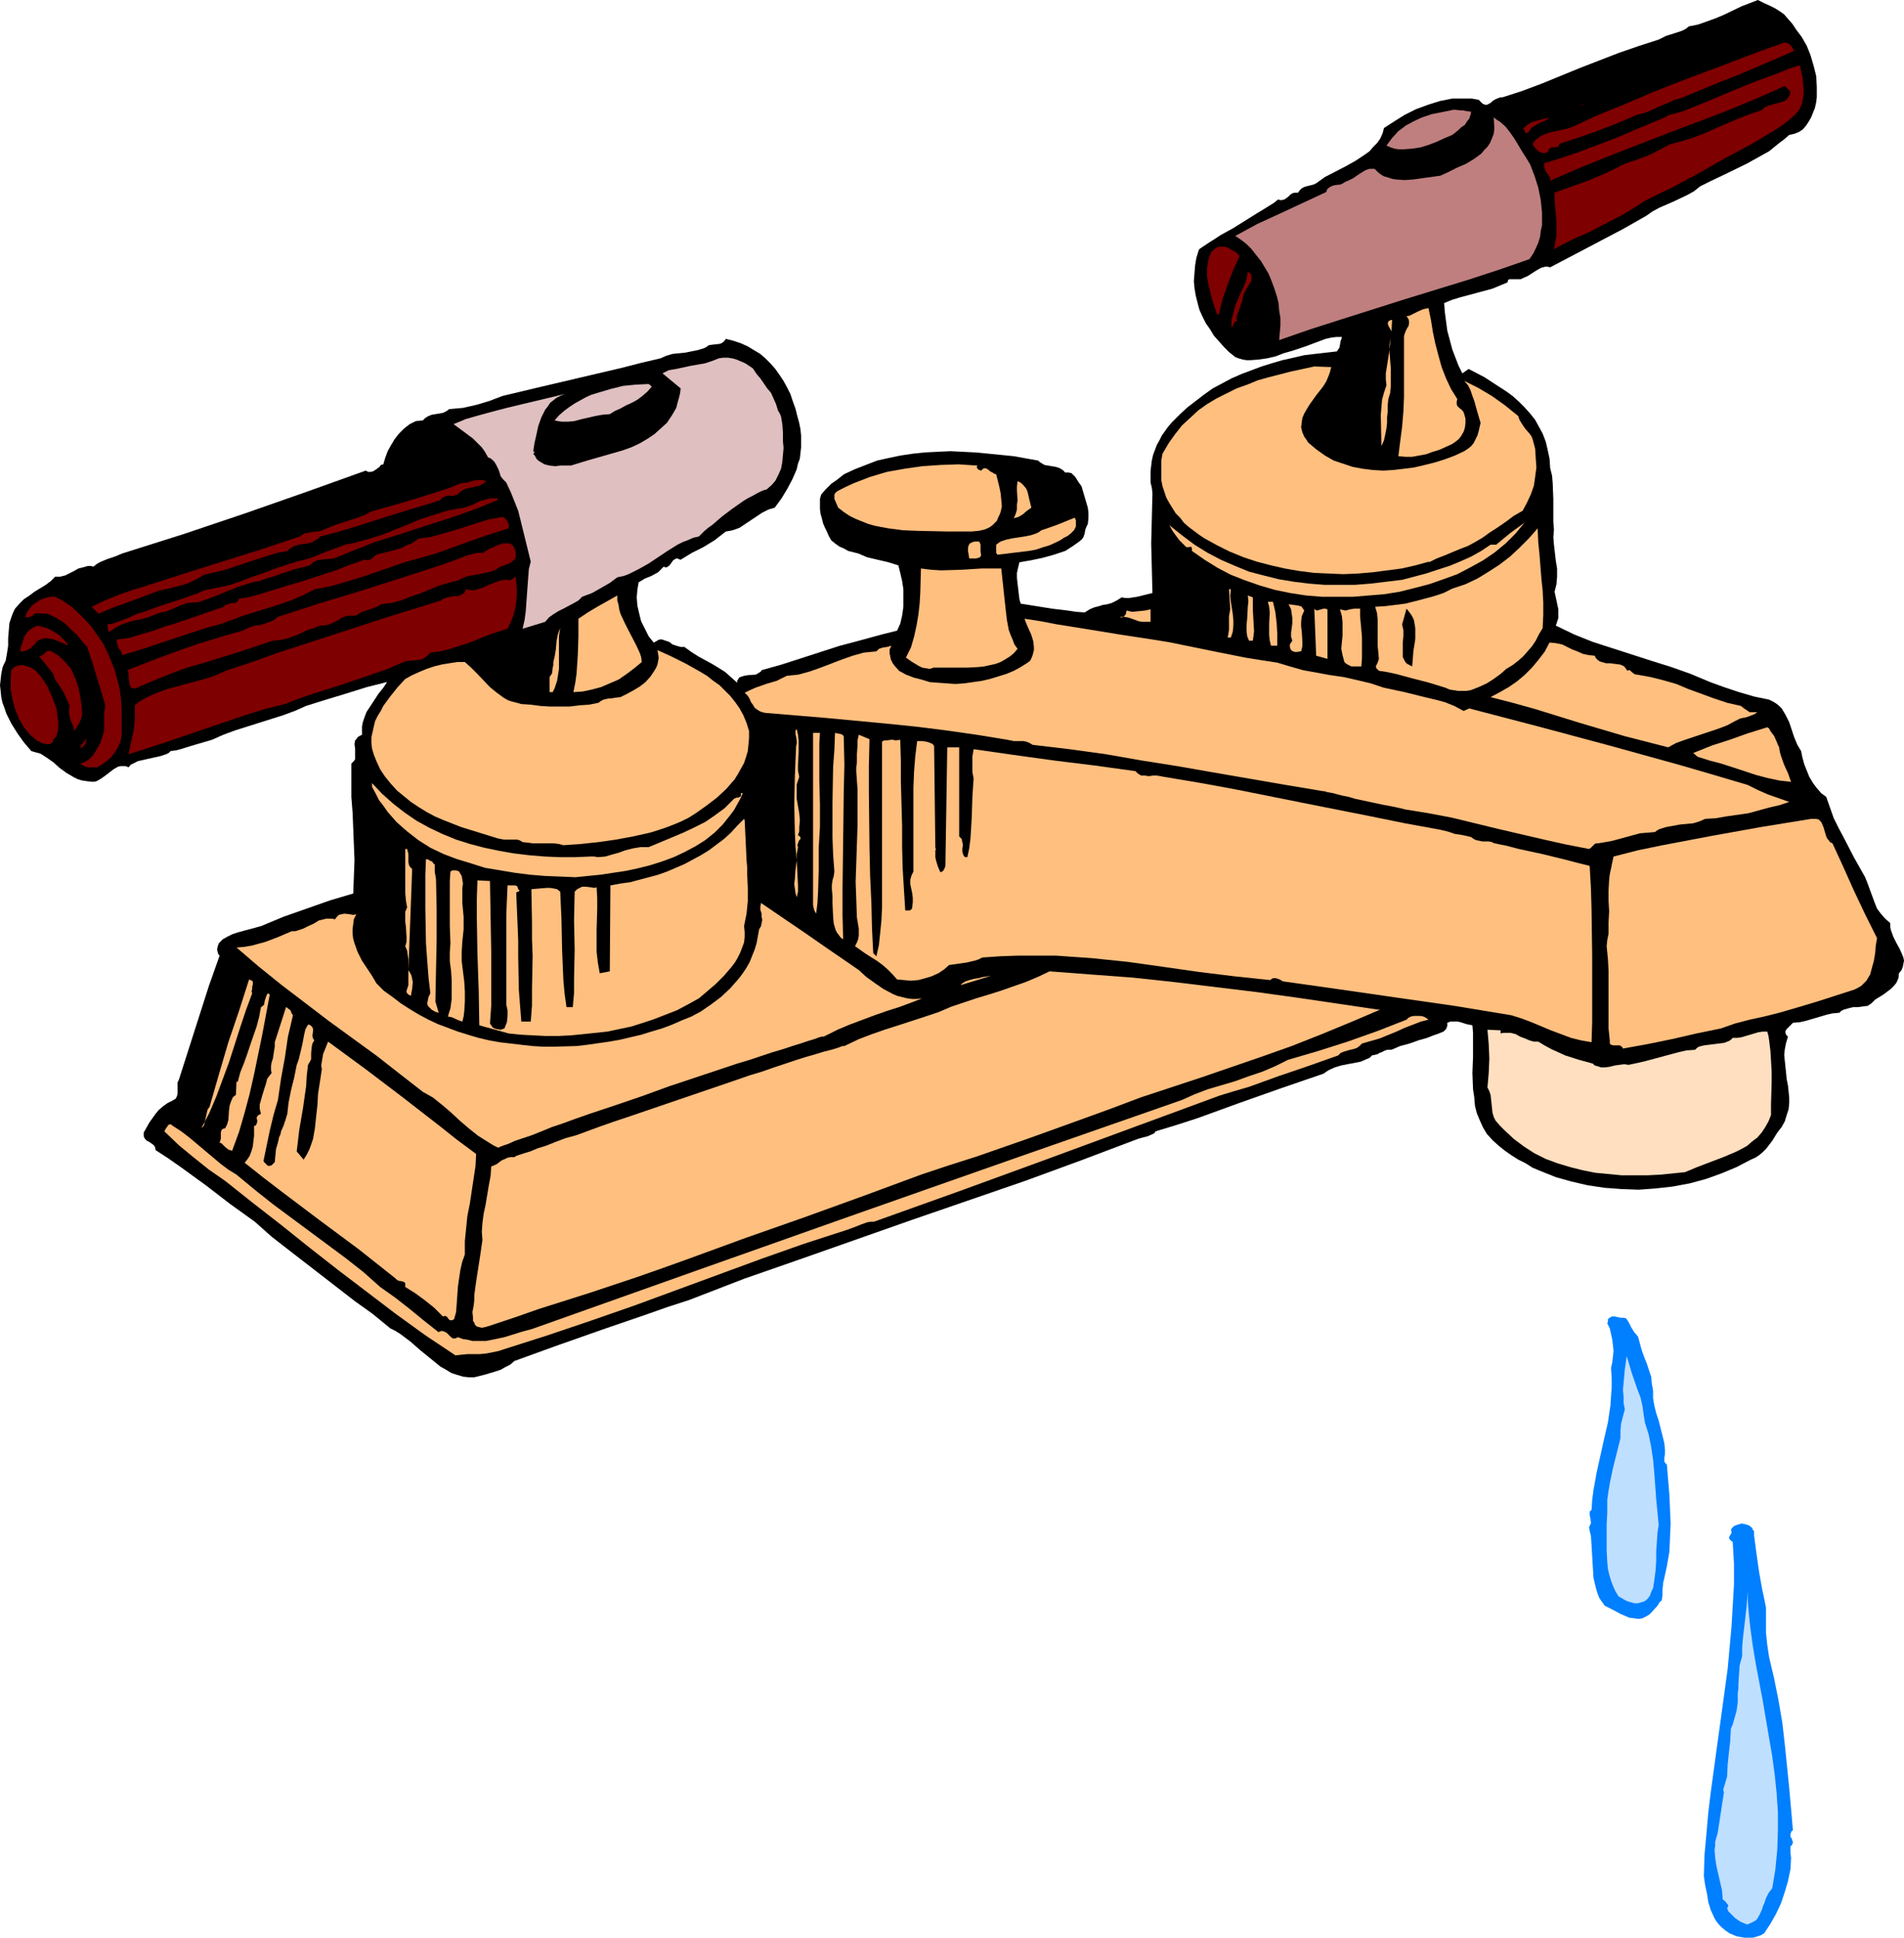 <?xml version="1.0" encoding="UTF-8" standalone="no"?>
<svg
   version="1.0"
   width="129.766mm"
   height="132.03mm"
   id="svg69"
   sodipodi:docname="Faucet 3.wmf"
   xmlns:inkscape="http://www.inkscape.org/namespaces/inkscape"
   xmlns:sodipodi="http://sodipodi.sourceforge.net/DTD/sodipodi-0.dtd"
   xmlns="http://www.w3.org/2000/svg"
   xmlns:svg="http://www.w3.org/2000/svg">
  <sodipodi:namedview
     id="namedview69"
     pagecolor="#ffffff"
     bordercolor="#000000"
     borderopacity="0.25"
     inkscape:showpageshadow="2"
     inkscape:pageopacity="0.0"
     inkscape:pagecheckerboard="0"
     inkscape:deskcolor="#d1d1d1"
     inkscape:document-units="mm" />
  <defs
     id="defs1">
    <pattern
       id="WMFhbasepattern"
       patternUnits="userSpaceOnUse"
       width="6"
       height="6"
       x="0"
       y="0" />
  </defs>
  <path
     style="fill:#000000;fill-opacity:1;fill-rule:evenodd;stroke:none"
     d="m 462.66,7.595 1.454,1.939 1.293,2.262 0.97,2.424 0.808,2.747 0.646,2.586 0.162,2.747 v 2.747 l -0.162,1.293 -0.323,1.454 -0.97,2.424 -0.646,1.131 -0.646,0.97 -0.808,0.97 -0.97,0.646 -1.131,0.485 -1.454,0.323 -1.293,1.131 -1.293,0.97 -2.586,2.101 -2.909,1.616 -2.909,1.616 -5.979,2.909 -3.07,1.454 -2.909,1.454 -1.616,1.293 -1.778,0.97 -3.394,1.616 -3.717,1.616 -1.778,0.97 -1.616,1.131 -5.979,3.394 -6.141,3.232 -12.605,6.625 -0.646,-0.162 h -0.646 l -1.131,0.323 -1.131,0.646 -2.262,1.454 -1.131,0.485 -0.646,0.323 h -0.646 -0.808 -0.646 -0.808 l -0.323,0.162 -0.162,0.646 -1.939,0.808 -1.939,0.808 -4.202,1.131 -4.202,1.131 -2.101,0.646 -1.939,0.808 0.162,2.262 0.323,2.424 0.323,2.424 0.646,2.424 0.646,2.424 0.808,2.101 0.808,2.101 0.97,1.939 1.616,-1.131 4.04,2.101 3.717,2.424 1.778,1.131 1.778,1.293 1.616,1.454 1.454,1.454 1.454,1.616 1.293,1.616 0.97,1.778 0.97,1.778 0.808,2.101 0.485,2.101 0.485,2.262 0.162,2.424 0.485,1.939 0.162,1.939 0.162,4.04 v 5.979 l 0.162,1.939 -0.162,1.939 0.162,1.939 0.485,4.202 0.323,1.939 v 2.101 l -0.162,1.939 -0.485,1.939 0.485,2.262 0.485,2.262 v 1.131 1.131 l -0.323,0.97 -0.323,0.97 4.686,2.262 4.848,1.939 5.01,1.616 10.019,3.232 5.171,1.616 5.01,1.778 5.01,2.101 3.555,1.293 3.878,1.293 3.878,1.131 3.878,0.808 0.97,0.485 0.808,0.485 0.808,0.646 0.646,0.646 0.97,1.616 0.97,1.939 0.646,1.939 0.646,1.939 0.808,1.939 0.97,1.616 0.323,1.616 0.485,1.778 0.646,1.616 0.646,1.616 0.97,1.616 0.97,1.293 1.131,1.293 1.293,0.97 0.97,2.747 0.97,2.747 1.293,2.586 1.293,2.424 2.586,5.009 2.909,5.171 0.646,1.616 0.646,1.778 1.131,3.07 0.646,1.616 0.97,1.293 1.131,1.293 1.293,1.131 v 0.97 l 0.162,0.808 0.646,1.778 0.808,1.616 0.808,1.454 0.646,1.454 0.323,0.808 0.162,0.808 -0.162,0.808 -0.162,0.808 -0.323,0.808 -0.646,0.808 -0.162,1.293 -0.485,1.131 -0.646,0.808 -0.808,0.808 -1.939,1.454 -2.101,1.293 -0.485,0.485 -0.485,0.485 -0.485,0.323 -0.485,0.323 -1.293,0.162 -1.131,0.162 h -1.293 l -1.293,0.323 -1.131,0.323 -0.646,0.323 -0.485,0.485 -1.778,0.162 -1.454,0.323 -2.747,0.808 -2.747,0.808 -1.454,0.323 -1.778,0.162 -0.323,0.323 -0.485,0.485 -0.808,0.808 -0.323,0.485 v 0.485 l 0.162,0.485 0.485,0.485 -0.485,1.616 -0.323,1.616 -0.162,1.454 0.162,1.616 0.323,3.07 0.162,1.616 0.323,1.616 0.323,3.07 v 1.454 l -0.162,1.616 -0.485,1.454 -0.485,1.616 -0.808,1.454 -1.131,1.454 -1.293,2.101 -1.616,2.101 -0.808,0.808 -0.97,0.808 -0.97,0.646 -1.131,0.485 -3.717,1.939 -3.878,1.616 -4.04,1.454 -4.202,1.131 -4.363,0.808 -4.363,0.485 -4.363,0.323 -4.363,-0.162 -4.363,-0.323 -4.363,-0.646 -4.202,-0.97 -4.04,-1.131 -4.04,-1.616 -1.939,-0.808 -1.778,-1.131 -1.939,-0.97 -1.778,-1.131 -1.616,-1.131 -1.616,-1.293 -1.616,-1.454 -1.454,-1.616 -0.97,-1.616 -0.808,-1.778 -0.808,-1.939 -0.485,-1.939 -0.162,-2.101 -0.323,-2.101 -0.162,-4.202 0.162,-4.202 v -4.202 -1.939 l -0.162,-1.939 -1.616,-0.323 -1.454,-0.485 -0.808,-0.162 h -0.808 -0.97 l -0.808,0.323 v 0.485 0.323 l -0.323,0.808 -0.646,0.646 -0.808,0.323 -0.808,0.323 -0.97,0.323 -0.808,0.323 -0.808,0.323 -2.262,0.646 -2.262,0.808 -2.424,0.646 -2.262,0.97 h -0.97 l -0.646,0.162 -0.97,0.485 -0.485,0.162 -0.485,0.323 -0.646,0.162 -0.808,0.162 -0.646,0.646 -0.808,0.323 -1.454,0.646 -1.616,0.323 -1.778,0.323 -1.616,0.323 -1.616,0.485 -1.454,0.646 -0.808,0.485 -0.646,0.485 -10.827,3.717 -10.989,3.878 -10.666,3.878 -5.494,1.778 -5.333,1.616 -0.323,0.485 -0.646,0.323 -1.131,0.485 -1.293,0.323 -1.131,0.323 -14.544,5.494 -14.544,5.333 -29.088,10.019 -28.926,10.181 -14.382,5.009 -14.221,5.494 -5.494,1.778 -5.494,1.939 -11.312,3.878 -11.474,4.04 -11.15,4.04 -1.131,0.97 -1.293,0.646 -1.131,0.646 -1.454,0.485 -2.747,0.808 -2.586,0.646 h -1.454 l -1.454,-0.162 -1.616,-0.485 -1.454,-0.485 -1.293,-0.808 -1.454,-0.808 -2.586,-2.101 -2.586,-2.101 -2.586,-2.262 -2.586,-1.939 -1.293,-0.808 -1.293,-0.646 -4.525,-3.717 -4.525,-3.232 -8.565,-6.625 -8.565,-6.625 -4.363,-3.394 -4.363,-3.878 -6.302,-4.525 -6.302,-4.848 -6.464,-4.686 -3.232,-2.262 -3.232,-2.101 -0.162,-0.808 -0.323,-0.485 -1.131,-0.808 -0.646,-0.323 -0.485,-0.485 -0.323,-0.646 v -0.323 -0.646 l 1.454,-2.586 0.808,-1.131 0.808,-1.131 0.808,-0.97 1.131,-0.97 1.131,-0.808 1.293,-0.646 0.808,-0.485 0.323,-0.646 0.162,-0.646 v -0.646 -0.646 -0.808 -0.808 l 0.323,-0.646 2.586,-8.08 2.586,-8.08 2.586,-8.08 2.747,-7.757 -0.323,-0.323 -0.162,-0.485 -0.162,-0.808 0.162,-0.808 0.323,-0.808 0.97,-0.97 1.131,-0.646 1.293,-0.646 1.454,-0.485 5.979,-1.616 5.818,-2.424 5.979,-2.101 5.979,-2.101 5.979,-1.778 0.162,-4.363 0.162,-4.202 -0.323,-8.08 -0.162,-4.04 -0.323,-4.202 v -4.202 -4.363 l 0.323,-0.323 0.323,-0.323 0.323,-0.485 v -0.485 -1.131 -1.131 l -0.162,-1.131 0.162,-0.97 0.323,-0.323 0.323,-0.485 0.485,-0.323 0.646,-0.323 v -0.97 -1.131 l 0.162,-0.97 0.323,-0.97 0.646,-1.778 0.97,-1.454 2.101,-3.232 1.293,-1.616 0.97,-1.454 -5.171,1.293 -5.171,1.616 -5.333,1.616 -5.171,1.616 -2.909,1.293 -3.07,1.131 -6.141,1.939 -6.141,1.939 -3.07,1.131 -2.909,1.293 -2.747,0.808 -2.747,0.808 -2.586,0.808 -1.293,0.323 -1.293,0.162 -0.485,0.485 -0.646,0.323 -1.454,0.485 -1.454,0.323 -1.454,0.323 -1.454,0.323 -1.454,0.323 -1.293,0.646 -0.646,0.323 -0.485,0.646 -0.808,-0.323 h -0.646 -0.646 l -0.646,0.162 -1.131,0.646 -2.101,1.616 -1.131,0.808 -1.131,0.646 -0.646,0.162 h -0.646 l -1.293,-0.162 -1.131,-0.162 -1.131,-0.323 -0.97,-0.485 -1.939,-1.131 -1.778,-1.293 -1.616,-1.454 -1.616,-1.131 -0.97,-0.646 -0.808,-0.485 L 9.211,193.754 8.08,193.431 6.141,191.169 4.525,188.906 2.909,186.321 1.616,183.735 1.131,182.281 0.646,180.988 0.323,179.534 0.162,177.918 0,176.463 l 0.162,-1.454 0.162,-1.454 0.323,-1.616 0.323,-0.808 0.485,-0.97 0.323,-1.778 0.323,-2.101 v -1.939 l 0.162,-1.939 0.162,-1.939 0.646,-1.939 0.323,-0.808 0.485,-0.97 1.131,-1.293 1.131,-1.131 1.454,-0.97 1.293,-0.97 2.909,-1.778 1.293,-0.97 1.131,-1.131 h 1.293 l 1.293,-0.323 2.262,-1.131 1.131,-0.646 1.293,-0.323 1.131,-0.323 h 0.808 l 0.646,0.162 0.808,-0.646 0.808,-0.485 1.939,-0.808 1.939,-0.646 1.939,-0.808 15.837,-5.009 15.837,-5.333 15.675,-5.494 15.352,-5.494 0.646,0.323 h 0.646 l 0.646,-0.162 0.485,-0.323 0.485,-0.323 0.646,-0.485 0.323,-0.485 0.646,-0.162 0.485,-1.616 0.646,-1.778 0.808,-1.454 0.97,-1.616 1.131,-1.454 1.293,-1.293 1.454,-1.131 1.616,-0.808 1.778,-0.162 0.646,-0.646 0.808,-0.485 0.808,-0.323 0.97,-0.162 1.939,-0.323 0.97,-0.485 0.646,-0.485 1.778,-0.162 1.778,-0.162 3.555,-0.808 3.232,-0.97 3.394,-1.293 10.181,-2.424 10.342,-2.424 10.342,-2.424 5.01,-1.293 4.848,-1.131 1.454,-0.646 1.616,-0.485 3.232,-0.323 1.616,-0.323 1.616,-0.323 1.616,-0.485 0.646,-0.323 0.646,-0.485 1.293,-0.162 1.454,-0.162 0.485,-0.162 0.485,-0.323 0.323,-0.323 0.323,-0.485 1.939,0.485 1.939,0.646 1.778,0.808 1.616,0.97 1.616,0.97 1.293,1.131 1.454,1.454 1.131,1.293 1.131,1.616 0.97,1.454 0.97,1.778 0.808,1.616 0.646,1.939 0.646,1.778 0.485,1.939 0.485,1.778 0.323,1.616 0.162,1.616 v 1.616 1.454 l -0.162,1.454 -0.162,1.454 -0.485,1.293 -0.323,1.454 -1.131,2.586 -1.293,2.424 -1.454,2.424 -1.778,2.424 -1.616,0.485 -1.616,0.808 -2.909,1.939 -1.454,0.97 -1.454,0.97 -1.778,0.646 -0.808,0.162 -0.97,0.162 -1.454,1.131 -1.454,1.131 -2.909,1.778 -2.909,1.454 -2.909,1.778 -0.485,-0.162 -0.323,-0.162 h -0.323 l -0.323,0.162 -0.485,0.323 -0.808,1.131 -0.323,0.323 -0.485,0.323 h -0.485 l -0.323,-0.162 -0.808,0.808 -0.646,0.646 -1.778,0.97 -1.616,0.646 -0.808,0.485 -0.808,0.485 -0.323,1.939 -0.162,1.939 0.162,2.101 0.485,2.101 0.485,1.939 0.97,1.939 0.97,1.939 1.293,1.616 0.646,-0.323 0.485,-0.323 0.485,-0.162 h 0.485 l 0.97,0.323 0.97,0.323 0.808,0.646 0.97,0.323 1.131,0.323 h 0.485 0.485 l 1.778,1.293 1.778,1.131 3.555,1.939 1.616,0.97 1.778,1.131 1.454,1.293 1.616,1.454 v -0.485 l 0.323,-0.485 0.162,-0.323 0.323,-0.162 0.97,-0.323 0.97,-0.162 2.101,-0.162 0.808,-0.485 0.485,-0.323 0.162,-0.323 5.171,-1.454 5.01,-1.616 5.01,-1.616 5.01,-1.616 3.717,-0.97 7.11,-1.939 1.939,-0.485 1.939,-0.485 0.808,-1.778 0.485,-2.101 0.323,-2.262 v -2.262 -2.262 l -0.323,-2.101 -0.485,-2.101 -0.485,-1.939 -2.586,-0.808 -2.747,-0.646 -2.747,-0.646 -1.131,-0.485 -1.131,-0.485 -1.293,-0.323 -1.293,-0.323 -1.131,-0.646 -1.131,-0.485 -1.131,-0.808 -0.97,-0.808 -0.646,-1.131 -0.485,-1.131 -0.485,-0.97 -0.485,-1.131 -0.323,-1.293 -0.323,-1.131 -0.162,-1.293 v -1.293 -1.293 l 0.323,-1.131 1.131,-1.293 1.454,-1.454 1.616,-1.131 1.616,-1.293 2.747,-1.293 2.909,-1.131 2.909,-1.131 2.909,-0.646 3.07,-0.646 3.232,-0.485 3.07,-0.323 3.232,-0.162 3.394,-0.162 3.232,0.162 3.232,0.162 3.394,0.323 6.464,0.646 6.302,1.131 0.323,0.323 0.485,0.323 0.808,0.485 0.97,0.162 0.97,0.162 0.97,0.162 0.97,0.323 0.808,0.485 0.323,0.323 0.323,0.323 h 0.808 l 0.808,0.162 0.485,0.485 0.485,0.485 0.808,1.293 0.808,1.131 0.808,2.747 0.808,2.747 0.162,1.293 v 1.454 l -0.162,1.454 -0.323,0.646 -0.323,0.808 -0.162,0.97 -0.323,0.97 -0.485,0.646 -0.808,0.646 -1.616,1.131 -1.778,1.131 -2.909,0.97 -2.909,0.808 -3.07,0.646 -2.909,0.485 -0.323,1.293 -0.323,1.454 v 1.293 l 0.162,1.454 0.323,2.747 0.162,1.293 0.323,1.131 4.04,0.646 4.04,0.646 4.04,0.485 2.101,0.323 2.262,0.162 1.293,-0.808 1.131,-0.485 1.293,-0.323 0.97,-0.323 1.131,-0.162 1.131,-0.323 1.293,-0.646 1.293,-0.808 0.97,0.162 h 0.97 l 2.101,-0.323 3.878,-0.97 -0.162,-6.464 -0.162,-6.302 0.162,-6.302 0.162,-6.625 -0.162,-1.454 -0.323,-1.293 v -1.454 -1.454 l 0.162,-1.454 0.162,-1.293 0.323,-1.454 0.485,-1.293 0.485,-1.293 0.646,-1.131 0.646,-1.293 0.808,-1.131 0.808,-1.131 0.97,-1.131 0.97,-0.97 1.131,-1.131 1.939,-1.778 2.101,-1.616 2.101,-1.616 2.262,-1.616 2.424,-1.293 2.424,-1.293 2.586,-1.131 2.586,-0.97 2.586,-0.97 2.586,-0.808 2.747,-0.808 2.909,-0.646 2.747,-0.646 2.747,-0.323 5.656,-0.646 0.323,-0.485 0.323,-0.485 0.162,-0.808 0.162,-0.97 0.162,-0.323 0.162,-0.646 h -1.454 l -1.293,0.162 -1.454,0.323 -1.293,0.485 -1.293,0.485 -1.293,0.485 -1.293,0.485 -1.454,0.485 -1.939,0.646 -2.262,0.646 -2.101,0.808 -2.101,0.485 -2.262,0.323 -2.101,0.162 h -0.97 l -0.97,-0.162 -1.131,-0.323 -0.808,-0.323 -1.616,-1.293 -1.293,-1.293 -1.293,-1.454 -1.293,-1.454 -0.97,-1.616 -1.131,-1.616 -0.808,-1.616 -0.808,-1.778 -0.485,-1.778 -0.485,-1.939 -0.323,-1.939 -0.162,-1.778 0.162,-2.101 0.162,-1.939 0.323,-1.939 0.646,-2.101 0.323,-0.323 0.485,-0.323 0.97,-0.646 0.97,-0.646 1.293,-0.808 1.454,-0.97 1.454,-0.808 1.778,-0.97 6.464,-4.04 1.616,-0.97 1.293,-0.808 1.293,-0.808 0.97,-0.808 0.808,0.162 0.808,-0.162 0.485,-0.323 0.646,-0.485 0.485,-0.485 0.485,-0.323 0.646,-0.162 h 0.808 l 0.485,-0.646 0.485,-0.485 0.646,-0.323 0.485,-0.162 1.293,-0.323 0.646,-0.162 0.646,-0.323 2.262,-1.616 5.333,-2.747 2.586,-1.454 2.424,-1.616 1.131,-0.808 0.97,-1.131 0.97,-0.97 0.808,-1.131 0.646,-1.454 0.323,-1.293 2.747,-1.778 2.586,-1.616 2.909,-1.454 3.07,-1.131 3.07,-0.97 1.616,-0.323 1.616,-0.323 h 1.616 1.616 1.778 l 1.778,0.323 0.485,0.485 0.485,0.485 0.323,0.162 0.485,0.162 h 0.323 l 0.323,-0.162 0.646,-0.323 0.485,-0.485 0.808,-0.485 0.808,-0.323 0.485,-0.162 h 0.485 l 5.01,-1.616 5.171,-1.939 9.858,-4.04 5.01,-1.939 5.01,-1.939 5.171,-1.778 5.01,-1.616 0.97,-0.485 0.97,-0.485 2.101,-0.646 1.939,-0.646 0.97,-0.485 0.808,-0.646 2.424,-0.485 2.262,-0.808 2.262,-0.808 2.262,-0.97 4.363,-2.101 2.101,-0.808 L 452.803,0 l 1.616,0.808 1.454,0.646 1.293,0.646 1.293,0.808 1.131,0.808 0.97,1.131 1.131,1.293 z"
     id="path1" />
  <path
     style="fill:#7f0000;fill-opacity:1;fill-rule:evenodd;stroke:none"
     d="m 462.175,13.089 -3.717,1.616 -3.717,1.616 -7.272,3.07 -3.717,1.454 -3.555,1.454 -7.434,3.07 -1.454,0.323 -1.293,0.646 -2.747,1.131 -2.747,1.293 -1.454,0.485 -1.454,0.323 -4.848,2.101 -5.01,1.939 -5.01,1.778 -5.01,1.616 -0.162,0.485 -0.323,0.323 -0.97,0.162 h -0.485 l -0.485,0.162 -0.323,0.323 -0.323,0.646 -0.646,0.323 h -0.646 l -0.485,-0.162 -0.646,-0.323 -0.808,-0.808 -0.323,-0.485 -0.323,-0.485 0.323,-0.646 0.485,-0.485 0.97,-0.808 1.293,-0.646 1.454,-0.485 2.909,-0.646 1.454,-0.323 1.454,-0.485 6.626,-3.07 6.787,-2.747 6.787,-2.909 6.949,-2.747 13.736,-5.171 6.787,-2.586 6.787,-2.424 h 0.485 l 0.485,0.162 0.323,0.162 0.323,0.323 0.485,0.646 z"
     id="path2" />
  <path
     style="fill:#7f0000;fill-opacity:1;fill-rule:evenodd;stroke:none"
     d="m 463.63,16.806 0.646,2.909 0.323,2.909 v 1.293 l -0.162,1.454 -0.323,1.454 -0.646,1.454 -1.131,1.293 -1.454,1.293 -1.454,1.131 -1.616,1.131 -3.232,1.939 -3.232,1.939 -6.949,3.717 -6.787,3.878 -6.949,3.717 -3.394,1.616 -3.555,1.778 -2.747,1.778 -2.909,1.778 -5.979,3.07 -3.07,1.616 -3.07,1.293 -2.909,1.454 -2.747,1.454 0.323,-1.778 0.323,-1.778 v -1.778 -1.778 l -0.323,-3.555 -0.162,-1.939 v -1.939 l 4.525,-1.616 4.525,-1.616 4.525,-1.939 4.525,-2.262 2.909,-0.97 3.07,-1.131 2.909,-1.454 2.747,-1.454 3.07,-0.808 3.07,-0.97 2.909,-1.131 2.909,-1.293 5.656,-2.424 2.909,-1.131 2.909,-0.97 0.485,-0.323 0.485,-0.485 1.131,-0.485 1.293,-0.323 0.485,-0.162 0.646,-0.162 1.131,-0.323 0.97,-0.485 0.323,-0.485 0.323,-0.485 0.162,-0.485 0.162,-0.646 -1.454,-1.454 -7.272,3.232 -7.434,3.07 -7.595,2.909 -7.757,2.909 -15.352,5.979 -7.595,3.07 -7.434,3.232 v -0.646 l -0.323,-0.646 -0.646,-0.808 -0.323,-0.646 -0.162,-0.485 -0.162,-0.646 0.162,-0.646 4.202,-1.293 3.878,-1.293 7.757,-2.909 3.717,-1.454 3.717,-1.616 7.757,-3.232 0.485,-0.323 0.646,-0.323 1.293,-0.323 1.293,-0.323 1.454,-0.485 5.979,-2.424 6.141,-2.586 5.979,-2.424 6.141,-2.262 2.747,-1.131 z"
     id="path3" />
  <path
     style="fill:#7f0000;fill-opacity:1;fill-rule:evenodd;stroke:none"
     d="m 407.07,27.148 0.646,-0.323 h 0.485 z"
     id="path4" />
  <path
     style="fill:#bf7f7f;fill-opacity:1;fill-rule:evenodd;stroke:none"
     d="m 378.952,28.764 -0.162,0.808 -0.323,0.97 -0.646,0.808 -0.485,0.808 -0.97,0.646 -0.646,0.646 -0.808,0.646 -0.808,0.646 -1.939,0.808 -2.101,0.97 -2.101,0.808 -2.101,0.646 -2.262,0.323 -2.101,0.162 h -1.131 l -1.131,-0.162 -0.97,-0.323 -1.131,-0.485 1.454,-1.939 1.616,-1.778 1.939,-1.454 2.101,-1.131 2.101,-0.97 2.424,-0.808 2.424,-0.485 2.424,-0.485 0.646,-0.162 h 0.646 l 1.454,0.162 h 0.646 l 0.646,0.162 z"
     id="path5" />
  <path
     style="fill:#7f0000;fill-opacity:1;fill-rule:evenodd;stroke:none"
     d="m 400.283,29.734 h 1.131 z"
     id="path6" />
  <path
     style="fill:#bf7f7f;fill-opacity:1;fill-rule:evenodd;stroke:none"
     d="m 394.142,42.338 1.131,2.909 0.97,3.07 0.646,3.232 0.323,3.232 v 1.616 1.616 l -0.323,1.454 -0.162,1.454 -0.485,1.616 -0.646,1.454 -0.646,1.293 -0.97,1.454 -7.918,2.747 -7.918,2.586 -16.322,5.009 -16.322,5.171 -8.08,2.586 -7.918,2.747 0.162,-1.939 0.162,-1.778 v -1.939 l -0.323,-1.939 -0.162,-1.939 -0.485,-1.939 -0.646,-1.939 -0.646,-1.778 -0.808,-1.939 -0.97,-1.616 -0.97,-1.616 -1.293,-1.616 -1.131,-1.454 -1.293,-1.293 -1.454,-1.131 -1.454,-0.97 5.656,-3.07 5.979,-2.747 11.797,-5.494 0.162,-0.485 0.162,-0.323 0.646,-0.485 0.646,-0.323 0.646,-0.162 1.454,-0.162 0.646,-0.323 0.485,-0.323 1.131,-0.485 0.97,-0.485 1.616,-1.131 0.808,-0.485 0.808,-0.485 0.97,-0.323 h 1.293 l 0.808,0.808 0.808,0.646 0.808,0.485 1.131,0.323 0.97,0.323 0.97,0.162 2.262,0.162 2.262,-0.162 2.262,-0.323 4.686,-0.646 2.101,-0.97 2.262,-1.131 2.262,-0.97 2.101,-1.293 1.778,-1.293 0.808,-0.97 0.808,-0.808 0.646,-0.97 0.485,-1.131 0.485,-1.293 0.162,-1.293 -0.162,-2.909 0.808,0.646 0.808,0.485 1.454,1.293 1.131,1.454 1.131,1.616 1.939,3.232 1.131,1.778 z"
     id="path7" />
  <path
     style="fill:#7f0000;fill-opacity:1;fill-rule:evenodd;stroke:none"
     d="m 399.152,30.219 -0.646,0.485 -0.646,0.485 -0.97,0.323 -0.646,0.323 -0.808,0.485 -0.808,0.485 -0.485,0.646 -0.485,0.646 -0.323,0.162 h -0.162 l -0.323,-0.162 -0.162,-0.485 -0.323,-0.485 0.646,-0.646 0.646,-0.485 0.808,-0.485 0.97,-0.323 1.939,-0.485 z"
     id="path8" />
  <path
     style="fill:#7f0000;fill-opacity:1;fill-rule:evenodd;stroke:none"
     d="m 319.321,65.931 -0.808,1.778 -0.808,1.778 -1.454,3.717 -1.293,3.717 -0.97,4.04 h -0.485 l -0.646,-1.939 -0.646,-1.939 -0.485,-1.939 -0.485,-2.101 -0.323,-1.939 v -1.939 l 0.323,-2.101 0.323,-0.97 0.323,-0.97 0.323,-0.485 0.485,-0.323 0.808,-0.646 0.808,-0.162 h 0.808 l 0.97,0.162 0.808,0.485 1.778,0.97 v 0.323 l 0.323,0.162 0.162,0.162 z"
     id="path9" />
  <path
     style="fill:#7f0000;fill-opacity:1;fill-rule:evenodd;stroke:none"
     d="m 320.129,76.758 -0.162,0.808 -0.323,0.808 -0.162,0.646 -0.323,0.808 -0.485,1.293 -0.162,0.808 0.162,0.808 h -0.323 l -0.323,0.162 -0.162,0.485 -0.323,0.485 v 0.323 h -0.323 V 83.222 82.414 l 0.485,-1.778 0.485,-1.939 1.454,-3.394 0.808,-1.616 0.646,-1.778 0.323,-1.939 0.485,0.323 0.323,0.323 0.162,0.323 v 0.323 0.97 l -0.485,0.808 -1.131,1.939 -0.485,0.97 z"
     id="path10" />
  <path
     style="fill:#ffbf7f;fill-opacity:1;fill-rule:evenodd;stroke:none"
     d="m 367.963,79.344 0.646,3.07 0.485,3.07 0.646,3.07 0.808,3.07 0.808,2.909 1.131,2.909 1.293,2.747 0.808,1.293 0.808,1.293 -0.162,0.646 v 0.646 l 0.162,0.485 0.485,0.485 0.808,0.646 0.323,0.485 0.162,0.485 0.323,1.131 v 1.131 l -0.162,1.293 -0.323,0.97 -0.646,1.131 -0.646,0.808 -0.808,0.646 -0.97,0.646 -3.232,1.454 -1.616,0.485 -1.778,0.646 -1.778,0.323 -1.778,0.323 h -1.778 l -1.778,-0.162 0.485,-3.878 0.485,-3.717 0.323,-3.878 0.162,-3.717 v -7.757 -7.918 l 0.162,-0.646 0.323,-0.808 0.323,-0.646 0.323,-0.485 0.162,-0.646 v -0.646 l -0.162,-0.646 -0.485,-0.646 0.808,-0.162 0.646,-0.323 1.293,-0.646 1.454,-0.646 0.646,-0.162 z"
     id="path11" />
  <path
     style="fill:#ffbf7f;fill-opacity:1;fill-rule:evenodd;stroke:none"
     d="m 358.428,85.485 v -0.162 l -0.162,-0.323 -0.646,-1.131 -0.162,-0.646 0.162,-0.323 v -0.162 l 0.323,-0.162 0.323,-0.162 h 0.323 z"
     id="path12" />
  <path
     style="fill:#ffbf7f;fill-opacity:1;fill-rule:evenodd;stroke:none"
     d="m 357.62,102.775 -0.162,1.616 v 1.616 l -0.162,1.454 v 1.454 l -0.162,1.454 -0.323,1.616 -0.323,1.454 -0.646,1.454 -0.162,-8.08 0.162,-1.939 0.162,-1.939 0.485,-1.778 0.646,-1.939 -0.162,-1.454 V 96.15 l 0.485,-3.07 0.485,-3.07 0.162,-1.454 v -1.454 l -0.162,1.778 v 1.939 l 0.162,2.101 0.162,2.101 v 2.101 2.101 l -0.162,1.939 z"
     id="path13" />
  <path
     style="fill:#dfbfbf;fill-opacity:1;fill-rule:evenodd;stroke:none"
     d="m 193.92,94.857 0.97,1.454 0.97,1.131 1.778,2.586 0.97,1.131 0.646,1.454 0.646,1.454 0.485,1.616 0.485,0.808 0.323,0.808 0.162,0.97 0.162,0.97 0.162,2.101 v 2.262 l 0.162,1.778 -0.162,1.778 -0.162,1.778 -0.323,1.778 -0.646,1.454 -0.808,1.616 -0.97,1.131 -1.293,1.131 -0.646,0.162 -0.808,0.323 -0.97,0.485 -1.131,0.646 -1.293,0.646 -1.293,0.808 -2.747,1.939 -2.586,1.939 -2.424,2.101 -1.131,0.808 -0.97,0.808 -0.808,0.808 -0.646,0.646 -1.454,0.323 -1.454,0.646 -1.293,0.485 -1.293,0.646 -2.586,1.616 -2.424,1.616 -2.424,1.616 -2.586,1.454 -1.293,0.646 -1.293,0.646 -1.293,0.485 -1.616,0.323 -1.939,1.454 -2.262,1.293 -2.262,1.293 -1.293,0.485 -1.293,0.485 -0.97,0.97 -1.131,0.646 -2.747,1.454 -1.293,0.646 -1.293,0.808 -1.131,0.808 -0.97,1.131 -5.818,1.778 0.485,-2.101 0.323,-2.262 0.323,-4.525 0.323,-4.363 0.162,-2.101 0.485,-1.939 -2.586,-10.504 -0.646,-2.586 -0.97,-2.424 -0.97,-2.424 -1.131,-2.424 -0.808,-0.808 -0.646,-0.808 -0.323,-1.131 -0.323,-0.808 -0.485,-0.97 -0.485,-0.808 -0.646,-0.646 -0.485,-0.323 -0.485,-0.162 -0.808,-1.454 -0.808,-1.131 -1.131,-1.131 -1.131,-1.131 -2.586,-1.939 -2.424,-1.778 3.07,-1.293 3.394,-0.97 3.555,-0.97 3.717,-0.97 7.434,-1.778 7.434,-1.778 -1.131,0.485 -0.97,0.485 -0.808,0.646 -0.808,0.646 -0.646,0.97 -0.646,0.808 -0.97,1.939 -0.808,2.262 -0.485,2.262 -0.485,2.101 -0.323,2.101 0.808,0.646 -0.485,-0.323 -0.323,0.323 0.485,0.646 0.323,0.646 0.485,0.485 0.485,0.323 1.131,0.646 1.293,0.323 1.454,0.162 1.293,-0.162 h 1.293 1.454 l 2.101,-0.646 2.101,-0.646 2.262,-0.646 2.262,-0.646 4.525,-1.293 2.262,-0.808 2.101,-0.97 1.939,-1.131 1.939,-1.293 1.616,-1.454 1.616,-1.454 1.293,-1.939 1.131,-1.939 0.323,-1.293 0.323,-1.131 0.323,-1.293 0.162,-1.293 -4.686,-3.878 1.616,-0.808 1.939,-0.323 3.717,-0.808 3.717,-0.646 1.939,-0.646 1.616,-0.646 1.131,-0.162 h 1.131 l 1.131,0.162 1.131,0.323 1.131,0.485 1.131,0.485 z"
     id="path14" />
  <path
     style="fill:#ffbf7f;fill-opacity:1;fill-rule:evenodd;stroke:none"
     d="m 342.915,94.534 -0.323,1.293 -0.485,1.293 -0.485,1.131 -0.808,1.293 -1.778,2.262 -1.616,2.262 -0.808,1.293 -0.646,1.131 -0.485,1.131 -0.162,1.131 -0.162,1.293 0.323,1.293 0.485,1.131 0.485,0.646 0.485,0.808 2.101,1.778 2.262,1.616 2.262,1.293 2.424,0.808 2.424,0.808 2.586,0.485 2.586,0.323 2.747,0.162 2.586,-0.162 2.747,-0.323 2.586,-0.323 2.747,-0.646 2.586,-0.646 2.586,-0.808 2.586,-0.97 2.424,-1.131 0.97,-0.646 0.808,-0.646 0.646,-0.808 0.485,-0.97 0.485,-0.97 0.323,-1.131 0.485,-2.101 -0.808,-2.747 -0.808,-2.909 -0.485,-1.293 -0.485,-1.454 -0.646,-1.293 -0.97,-1.131 1.939,0.97 1.616,0.808 3.555,2.101 3.394,2.424 3.394,2.747 0.323,0.97 0.485,0.808 0.97,1.454 1.131,1.293 0.485,0.646 0.323,0.808 0.646,2.424 0.162,2.586 0.162,2.262 -0.323,2.424 -0.323,2.262 -0.808,2.262 -0.97,2.101 -1.131,2.101 -2.262,1.293 -1.939,1.454 -2.101,1.454 -2.262,1.454 -1.778,1.293 -1.939,1.131 -1.778,0.97 -2.101,0.808 -3.878,1.616 -2.101,0.808 -1.939,0.97 v -0.162 l -3.555,0.97 -3.555,0.808 -3.717,0.485 -3.717,0.485 -3.717,0.323 -3.878,0.162 -3.717,-0.162 -3.717,-0.162 -3.878,-0.485 -3.717,-0.646 -3.555,-0.808 -3.717,-0.97 -3.394,-1.131 -3.555,-1.454 -3.232,-1.616 -3.232,-1.778 -1.454,-0.97 -1.293,-0.97 -1.293,-0.97 -1.293,-1.131 -0.97,-1.293 -1.131,-1.131 -0.808,-1.293 -0.808,-1.293 -0.808,-1.454 -0.485,-1.454 -0.485,-1.454 -0.323,-1.616 v -1.616 -1.616 -1.778 l 0.323,-1.778 1.616,-2.747 1.616,-2.262 1.778,-2.262 2.101,-1.939 2.101,-1.939 2.262,-1.616 2.424,-1.454 2.586,-1.293 2.586,-1.293 2.747,-0.97 2.747,-1.131 2.909,-0.808 5.656,-1.454 5.979,-1.293 z"
     id="path15" />
  <path
     style="fill:#dfbfbf;fill-opacity:1;fill-rule:evenodd;stroke:none"
     d="m 167.902,99.543 -1.131,1.293 -1.293,1.131 -1.293,0.97 -1.454,0.808 -1.454,0.646 -1.454,0.808 -1.454,0.646 -1.293,0.808 -1.939,0.162 -1.778,0.323 -3.555,0.808 -1.778,0.485 -1.616,0.162 h -1.778 l -0.97,-0.162 -0.808,-0.162 1.131,-1.293 1.293,-1.131 1.293,-0.97 1.454,-0.97 1.454,-0.808 1.454,-0.808 1.454,-0.646 1.616,-0.485 3.232,-0.97 3.232,-0.808 3.232,-0.323 3.394,-0.162 z"
     id="path16" />
  <path
     style="fill:#ffbf7f;fill-opacity:1;fill-rule:evenodd;stroke:none"
     d="m 251.773,119.905 -0.162,0.323 v 0.162 l 0.323,0.485 0.323,0.162 0.485,0.162 0.323,-0.323 0.162,-0.162 0.485,-0.162 0.485,0.162 0.485,0.323 0.323,0.323 0.646,0.323 0.485,0.323 0.485,0.162 0.808,3.232 0.323,1.616 0.162,1.616 0.162,1.778 -0.323,1.454 -0.323,0.808 -0.323,0.646 -0.323,0.808 -0.646,0.646 -0.485,0.485 -0.646,0.485 -0.646,0.323 -0.808,0.323 -1.454,0.323 -1.778,0.162 h -3.394 -1.616 -1.454 l -7.595,-0.162 -3.717,-0.162 -3.717,-0.485 -1.778,-0.323 -1.616,-0.323 -1.778,-0.485 -1.616,-0.646 -1.616,-0.646 -1.616,-0.808 -1.454,-0.97 -1.454,-1.131 -0.485,-1.131 -0.485,-1.131 v -0.485 -0.646 l 0.323,-0.485 0.646,-0.485 1.939,-0.97 2.101,-0.97 4.202,-1.616 4.363,-1.293 4.525,-0.808 4.525,-0.646 4.686,-0.323 4.686,-0.162 z"
     id="path17" />
  <path
     style="fill:#7f0000;fill-opacity:1;fill-rule:evenodd;stroke:none"
     d="m 125.24,123.944 -0.808,0.646 -0.97,0.485 -1.939,0.485 -1.131,0.162 -0.808,0.323 -0.808,0.485 -0.485,0.323 -0.323,0.485 -1.131,0.323 h -1.454 l -0.646,0.162 -0.485,0.162 -0.485,0.323 -0.323,0.485 -4.04,1.293 -3.878,1.131 -7.757,2.424 -7.595,2.424 -3.878,1.131 -3.878,0.97 -0.323,0.485 -0.646,0.323 -0.97,0.646 -1.131,0.323 -1.131,0.162 -1.293,0.162 -0.97,0.323 -0.97,0.485 -0.485,0.323 -0.323,0.485 -2.747,0.485 -2.586,0.808 -5.494,1.778 -5.333,1.778 -2.747,0.646 -2.747,0.646 -1.293,0.808 -1.293,0.646 -1.293,0.646 -1.454,0.485 -3.07,0.808 -3.07,0.646 -3.878,1.454 -3.878,1.454 -4.04,1.454 -3.878,1.616 -1.778,-1.778 3.394,-1.616 3.555,-1.454 3.717,-1.293 3.717,-1.131 5.01,-1.616 5.01,-1.616 19.554,-6.141 4.848,-1.616 4.848,-1.616 0.646,-0.485 0.646,-0.323 0.808,-0.162 0.808,-0.162 1.778,-0.162 0.808,-0.162 0.646,-0.323 1.616,-0.646 1.616,-0.646 3.07,-0.97 2.909,-0.97 1.616,-0.646 1.454,-0.808 5.818,-1.616 5.979,-1.778 5.656,-1.778 2.909,-0.97 2.747,-1.131 h 0.808 l 0.808,-0.162 1.616,-0.485 0.808,-0.162 h 0.808 0.808 z"
     id="path18" />
  <path
     style="fill:#ffbf7f;fill-opacity:1;fill-rule:evenodd;stroke:none"
     d="m 265.67,130.732 -1.131,0.808 -1.131,0.97 -1.131,0.646 -0.646,0.162 -0.485,0.162 0.485,-1.131 0.323,-1.131 v -1.293 l 0.162,-1.131 -0.162,-2.424 v -1.131 l 0.162,-1.293 0.485,0.162 0.485,0.323 0.646,0.646 0.646,0.808 0.323,0.808 0.485,2.101 z"
     id="path19" />
  <path
     style="fill:#7f0000;fill-opacity:1;fill-rule:evenodd;stroke:none"
     d="m 128.149,128.792 -5.171,2.101 -5.333,1.939 -10.504,3.394 -5.494,1.778 -5.171,1.616 -5.333,2.101 -5.171,2.101 -1.778,0.162 -1.778,0.162 -0.808,0.162 -0.646,0.323 -0.646,0.485 -0.485,0.485 -3.878,0.97 -3.878,1.293 -1.778,0.646 -1.778,0.485 -1.778,0.646 -1.778,0.323 -3.555,1.131 -3.232,1.293 -3.555,1.454 -3.717,1.293 h -1.293 l -1.293,0.162 -1.131,0.323 -1.131,0.485 -1.131,0.485 -1.131,0.485 -1.293,0.485 -1.131,0.162 -1.616,0.646 -1.778,0.646 -1.778,0.485 -1.778,0.323 -1.616,0.485 -1.778,0.646 -1.454,0.808 -1.454,0.97 -0.323,-0.485 v -0.485 l -0.162,-0.97 1.293,-0.162 1.454,-0.485 2.586,-0.97 2.424,-1.131 1.293,-0.323 1.293,-0.485 1.778,-0.646 1.778,-0.646 3.555,-1.131 1.939,-0.646 1.778,-0.646 1.939,-0.646 1.778,-0.808 3.07,-0.646 3.232,-0.646 2.909,-0.97 2.909,-1.131 2.909,-0.97 2.909,-1.131 2.909,-0.97 3.07,-0.97 1.939,-0.485 1.778,-0.485 3.555,-1.454 3.555,-1.293 1.616,-0.646 1.778,-0.323 1.939,-0.485 1.778,-0.485 3.717,-1.131 6.949,-2.747 3.394,-1.454 3.555,-1.131 3.717,-1.131 1.939,-0.323 1.939,-0.323 1.939,-0.646 0.97,-0.485 0.97,-0.485 1.131,-0.323 1.131,-0.323 1.131,-0.162 h 1.293 z"
     id="path20" />
  <path
     style="fill:#7f0000;fill-opacity:1;fill-rule:evenodd;stroke:none"
     d="m 131.057,135.095 v 0.97 l -4.686,1.454 -4.686,1.616 -9.373,3.394 -4.04,1.131 -4.04,1.131 -7.434,2.586 -3.878,1.293 -3.717,1.131 -3.878,1.131 -4.202,0.808 -2.909,1.454 -2.909,1.293 -3.232,1.131 -3.07,0.97 -6.302,1.939 -3.07,1.131 -3.07,1.131 -3.07,0.808 -3.07,0.97 -6.302,2.101 -6.302,2.101 -3.07,0.97 -3.232,0.97 -0.323,-0.97 -0.646,-0.808 -0.323,-0.97 -0.162,-0.646 v -0.646 l 1.778,-0.162 1.778,-0.323 3.717,-1.131 1.778,-0.485 1.778,-0.646 1.778,-0.646 1.778,-0.485 6.626,-2.262 3.232,-1.131 3.394,-1.131 0.323,-0.485 0.646,-0.162 0.485,-0.162 0.646,-0.162 h 0.646 l 0.485,-0.162 0.323,-0.323 0.323,-0.646 2.101,-0.323 2.101,-0.485 4.202,-1.293 4.202,-1.293 4.363,-1.293 7.918,-2.586 3.717,-1.454 1.939,-0.646 1.616,-0.646 h 0.485 l 0.323,0.162 0.646,-0.162 0.485,-0.162 0.323,-0.323 0.485,-0.485 0.485,-0.323 0.485,-0.162 0.646,-0.162 2.747,-0.646 2.747,-0.808 1.131,-0.646 1.293,-0.485 0.97,-0.646 0.97,-0.646 2.747,-0.323 2.424,-0.646 5.01,-1.454 5.01,-1.616 2.586,-0.808 2.586,-0.485 0.808,-0.162 h 0.485 l 0.323,0.162 0.323,0.323 0.485,0.646 z"
     id="path21" />
  <path
     style="fill:#ffbf7f;fill-opacity:1;fill-rule:evenodd;stroke:none"
     d="m 276.82,133.317 0.323,0.646 v 0.646 0.485 0.485 l -0.485,0.97 -0.808,0.808 -0.808,0.646 -0.97,0.485 -0.97,0.646 -0.97,0.485 -1.778,0.808 -1.616,0.485 -1.939,0.646 -1.778,0.323 -4.04,0.485 -4.04,0.485 -0.323,-0.485 v -0.646 -0.808 -0.646 l 0.646,-0.485 0.485,-0.323 1.454,-0.485 1.454,-0.323 3.232,-0.485 1.616,-0.323 1.454,-0.485 0.646,-0.323 0.646,-0.485 1.939,-0.646 2.262,-0.808 z"
     id="path22" />
  <path
     style="fill:#ffbf7f;fill-opacity:1;fill-rule:evenodd;stroke:none"
     d="m 336.451,153.355 -4.202,-0.646 -3.878,-0.808 -3.878,-1.131 -3.717,-1.293 -3.717,-1.454 -3.394,-1.778 -3.394,-2.101 -3.232,-2.262 v -0.646 l -0.162,-0.323 -0.162,-0.162 -0.323,0.162 h -0.808 l -0.323,-0.323 -0.323,-0.323 -1.131,-1.131 -0.97,-1.293 -0.808,-1.131 -0.808,-1.454 3.232,2.586 3.232,2.424 3.394,2.101 3.394,1.778 3.717,1.616 3.555,1.454 3.717,0.97 3.878,0.97 3.878,0.646 3.878,0.485 4.04,0.323 h 3.878 4.04 l 4.04,-0.323 4.04,-0.485 4.04,-0.485 6.141,-1.616 2.909,-0.97 3.07,-0.97 2.747,-1.131 2.909,-1.293 2.586,-1.454 2.424,-1.616 h 1.454 l 1.939,-1.616 1.778,-1.454 1.778,-1.293 1.778,-1.293 -2.262,2.747 -2.586,2.586 -2.747,2.262 -3.07,2.101 -3.232,1.778 -3.394,1.778 -3.555,1.293 -3.717,1.293 -3.717,0.97 -3.878,0.97 -4.04,0.646 -4.04,0.323 -3.878,0.323 h -4.202 -3.878 z"
     id="path23" />
  <path
     style="fill:#ffbf7f;fill-opacity:1;fill-rule:evenodd;stroke:none"
     d="m 397.374,161.758 -0.97,1.616 -0.808,1.616 -0.97,1.454 -1.131,1.293 -1.131,1.293 -1.293,1.131 -1.454,1.131 -1.616,0.97 -1.454,1.293 -1.778,1.293 -1.778,1.131 -2.101,0.97 -2.101,0.808 -0.97,0.162 h -1.131 -1.131 l -0.97,-0.162 -1.131,-0.162 -1.131,-0.485 -4.202,-1.293 -4.363,-1.131 -4.202,-1.131 -2.262,-0.485 -2.101,-0.323 -0.323,-0.323 -0.323,-0.323 -0.162,-0.485 0.162,-0.323 0.323,-0.646 0.162,-0.485 0.162,-0.485 -0.162,-1.778 -0.162,-1.616 v -3.394 -3.394 l -0.162,-1.616 -0.485,-1.616 2.586,-0.162 2.586,-0.323 2.586,-0.323 2.586,-0.646 2.424,-0.646 2.424,-0.646 2.424,-0.808 2.262,-1.131 3.394,-1.131 3.07,-1.454 2.909,-1.778 2.747,-1.778 2.747,-2.101 2.424,-2.262 2.424,-2.424 2.262,-2.586 0.162,3.555 0.323,3.232 0.485,6.141 0.323,3.07 0.162,3.07 v 3.232 z"
     id="path24" />
  <path
     style="fill:#ffbf7f;fill-opacity:1;fill-rule:evenodd;stroke:none"
     d="m 252.257,139.458 0.323,0.808 v 0.97 0.808 l 0.162,0.97 -0.323,0.485 -0.323,0.162 -0.808,0.162 h -0.97 -0.646 l -0.162,-0.97 -0.162,-0.97 v -0.808 l 0.162,-0.646 0.323,-0.485 0.646,-0.323 0.646,-0.162 z"
     id="path25" />
  <path
     style="fill:#7f0000;fill-opacity:1;fill-rule:evenodd;stroke:none"
     d="m 132.835,142.851 v 0.646 l -0.323,0.646 -0.485,0.323 -0.485,0.485 -1.293,0.485 -0.808,0.323 -0.485,0.162 -1.293,0.808 -1.293,0.485 -1.454,0.323 -1.454,0.323 -2.909,0.485 -1.293,0.485 -1.293,0.646 -2.586,0.646 -2.586,0.808 -4.686,1.939 -2.424,0.808 -2.424,0.97 -2.424,0.646 -2.747,0.323 -0.646,0.485 -0.808,0.323 -1.778,0.646 -1.616,0.485 -0.808,0.485 -0.646,0.485 h -0.808 -0.646 l -1.293,0.162 -1.131,0.485 -0.97,0.646 -2.101,0.97 -1.293,0.323 h -1.131 l -1.616,0.646 -1.616,0.485 -1.293,0.646 -1.454,0.646 -1.293,0.485 -1.454,0.485 -1.616,0.323 -1.778,0.162 -4.363,1.454 -4.363,1.454 -8.888,2.747 -4.525,1.293 -4.363,1.616 -4.363,1.778 -4.202,1.778 -0.485,0.162 h -0.323 -0.323 l -0.323,-0.162 -0.323,-0.646 -0.162,-0.646 -0.162,-1.778 v -0.808 l -0.323,-0.646 7.434,-2.909 7.11,-2.586 3.717,-1.293 3.717,-1.131 3.717,-1.131 4.04,-1.131 0.97,-0.485 1.131,-0.485 1.131,-0.323 1.293,-0.162 1.131,-0.323 1.293,-0.485 1.131,-0.485 0.97,-0.808 10.504,-3.394 10.666,-3.232 10.666,-3.394 10.504,-3.394 1.293,-0.485 1.454,-0.485 2.424,-0.97 1.293,-0.485 1.293,-0.323 1.293,-0.323 h 1.454 l 0.485,-0.323 0.485,-0.323 1.293,-0.646 1.454,-0.646 1.293,-0.485 h 0.646 0.646 0.646 l 0.485,0.323 0.323,0.323 0.323,0.646 0.323,0.646 z"
     id="path26" />
  <path
     style="fill:#ffbf7f;fill-opacity:1;fill-rule:evenodd;stroke:none"
     d="m 259.045,156.91 0.323,2.747 0.485,2.586 0.485,1.293 0.485,1.131 0.485,1.293 0.808,1.131 -0.97,1.131 -0.97,0.808 -1.293,0.808 -1.131,0.646 -1.293,0.485 -1.454,0.323 -1.454,0.323 -1.454,0.162 -3.07,0.162 h -2.909 -2.909 -2.747 l -0.97,0.323 -0.97,-0.162 -0.97,-0.162 -0.97,-0.485 -1.616,-0.97 -1.616,-1.131 1.293,-2.586 0.808,-2.747 0.646,-2.909 0.485,-2.909 0.323,-2.909 0.162,-2.909 0.162,-5.979 2.586,0.323 2.586,0.162 5.333,-0.162 5.171,-0.323 h 2.586 2.424 z"
     id="path27" />
  <path
     style="fill:#7f0000;fill-opacity:1;fill-rule:evenodd;stroke:none"
     d="m 130.734,161.92 -2.586,0.808 -2.424,0.808 -4.686,1.939 -2.586,0.808 -2.424,0.808 -2.586,0.646 -2.586,0.323 -0.808,0.808 -0.808,0.646 -0.808,0.323 -0.97,0.162 -2.101,0.162 -0.97,0.162 -0.808,0.323 -3.717,1.616 -3.717,1.293 -7.595,2.586 -7.595,2.424 -3.878,1.293 -3.717,1.454 -5.171,1.293 -5.171,1.616 -10.019,3.394 -9.858,3.394 -5.01,1.616 -5.01,1.616 0.323,-1.616 0.323,-1.616 0.646,-2.747 0.162,-1.616 0.162,-1.616 v -1.616 -1.778 l 1.131,-0.97 1.454,-0.808 1.293,-0.646 1.454,-0.646 3.07,-1.131 5.979,-1.616 3.07,-0.808 3.07,-0.97 1.454,-0.646 1.454,-0.646 6.787,-2.262 6.787,-2.424 13.898,-4.525 13.898,-4.525 14.059,-4.363 0.323,-0.323 0.485,-0.162 0.808,-0.323 1.778,-0.323 h 0.97 l 0.808,-0.323 0.808,-0.485 0.162,-0.323 0.323,-0.646 0.808,0.162 0.808,0.162 0.808,-0.162 0.646,-0.162 1.454,-0.485 1.293,-0.646 1.293,-0.485 1.293,-0.485 1.454,-0.323 h 0.808 l 0.646,0.162 1.454,-0.97 0.162,1.454 0.162,1.616 v 1.616 l -0.162,1.939 -0.323,1.778 -0.485,1.778 -0.646,1.616 z"
     id="path28" />
  <path
     style="fill:#ffbf7f;fill-opacity:1;fill-rule:evenodd;stroke:none"
     d="m 317.059,151.739 -0.162,1.616 0.162,1.616 0.485,3.07 0.162,1.616 v 1.454 l -0.162,1.616 -0.485,1.454 h -0.808 l 0.323,-1.939 v -1.778 -1.778 l 0.323,-1.778 -0.323,-5.171 z"
     id="path29" />
  <path
     style="fill:#ffbf7f;fill-opacity:1;fill-rule:evenodd;stroke:none"
     d="m 165.317,170.484 -1.939,1.616 -1.939,1.454 -2.101,1.454 -2.262,0.97 -2.262,0.97 -2.424,0.646 -2.262,0.485 -2.424,0.162 0.485,-2.424 0.323,-2.262 0.323,-4.848 0.162,-4.848 v -4.525 l 2.424,-1.616 2.424,-1.454 2.586,-1.454 2.586,-1.454 v 1.293 l 0.323,1.131 0.162,1.131 0.323,1.131 0.97,2.101 0.97,1.939 2.101,4.04 0.97,2.101 0.323,0.97 z"
     id="path30" />
  <path
     style="fill:#ffbf7f;fill-opacity:1;fill-rule:evenodd;stroke:none"
     d="m 322.715,153.84 v 1.454 1.616 l 0.162,2.909 0.162,2.747 -0.162,1.293 -0.162,1.131 h -0.97 l -0.485,-1.131 -0.162,-1.454 v -1.454 l 0.162,-1.616 0.162,-3.07 0.162,-1.454 -0.162,-1.454 z"
     id="path31" />
  <path
     style="fill:#7f0000;fill-opacity:1;fill-rule:evenodd;stroke:none"
     d="m 31.35,187.775 v 0.808 0.808 l -0.323,1.616 -0.646,1.454 -0.808,1.293 -0.97,1.293 -1.131,0.97 -1.131,0.808 -1.293,0.808 h -1.131 -1.131 l -1.131,-0.323 -0.97,-0.646 1.293,-0.485 0.97,-0.646 0.97,-0.97 0.646,-0.97 0.646,-1.131 0.646,-1.131 0.808,-2.586 0.162,-0.808 v -4.525 l 0.162,-0.808 0.162,-0.808 -1.131,-3.878 -2.262,-7.433 -1.293,-3.878 -1.293,-1.454 -1.293,-1.616 -1.616,-1.454 -1.616,-1.616 -1.778,-1.131 -0.97,-0.485 -0.97,-0.485 -0.808,-0.323 h -1.131 l -0.97,-0.162 -1.131,0.162 -0.485,0.485 -0.646,0.323 -0.646,0.162 -0.646,-0.162 0.485,-1.131 0.646,-0.97 0.808,-0.97 0.97,-0.646 0.97,-0.646 1.293,-0.485 1.293,-0.323 h 1.293 l 2.101,1.131 2.101,1.454 1.778,1.616 1.778,1.778 1.616,1.778 1.454,2.101 1.454,2.101 1.131,2.262 0.97,2.262 0.97,2.424 0.646,2.424 0.646,2.586 0.323,2.586 0.162,2.424 v 2.586 z"
     id="path32" />
  <path
     style="fill:#ffbf7f;fill-opacity:1;fill-rule:evenodd;stroke:none"
     d="m 327.886,154.971 0.323,1.293 0.323,1.454 0.323,2.747 0.162,2.747 v 3.07 h -1.616 l -0.323,-1.293 -0.162,-1.454 v -2.909 l 0.162,-2.909 -0.162,-1.454 -0.323,-1.293 z"
     id="path33" />
  <path
     style="fill:#ffbf7f;fill-opacity:1;fill-rule:evenodd;stroke:none"
     d="m 335.966,157.233 -0.646,1.454 -0.162,1.454 v 1.293 l 0.162,1.131 0.162,2.586 v 1.293 l -0.323,1.293 -1.131,0.162 h -0.485 l -0.485,-0.162 -0.485,-0.323 -0.162,-0.323 -0.162,-0.485 v -0.646 l 0.646,-0.97 -0.323,-0.97 v -1.131 l 0.162,-1.131 0.162,-1.293 v -1.293 l -0.162,-1.131 -0.162,-1.131 -0.646,-1.293 1.293,0.162 1.131,0.162 0.646,0.162 0.323,0.162 0.323,0.485 z"
     id="path34" />
  <path
     style="fill:#ffbf7f;fill-opacity:1;fill-rule:evenodd;stroke:none"
     d="m 341.945,156.91 v 12.766 l -2.909,-0.808 -0.485,-12.12 0.323,0.323 0.323,0.162 1.778,-0.485 h 0.323 z"
     id="path35" />
  <path
     style="fill:#ffbf7f;fill-opacity:1;fill-rule:evenodd;stroke:none"
     d="m 350.348,156.749 v 1.939 l 0.162,1.778 0.162,1.778 0.162,1.778 v 1.778 1.778 1.939 l -0.162,2.101 h -1.293 -1.293 l -0.97,-0.485 -0.485,-0.323 -0.323,-0.323 -0.485,-1.778 -0.323,-1.616 0.162,-1.778 0.162,-1.616 v -3.394 l -0.162,-1.616 -0.485,-1.778 0.646,0.162 0.808,0.162 1.131,-0.323 1.131,-0.162 h 0.808 z"
     id="path36" />
  <path
     style="fill:#000000;fill-opacity:1;fill-rule:evenodd;stroke:none"
     d="m 363.761,171.615 -0.646,-0.323 -0.646,-0.323 -0.485,-0.485 -0.323,-0.646 -0.323,-0.646 v -0.646 -1.454 -1.616 l 0.162,-1.616 v -1.616 l -0.162,-0.646 -0.162,-0.808 1.131,-4.04 0.646,0.808 0.485,0.646 0.485,0.808 0.323,0.808 0.162,0.97 0.162,0.97 v 1.778 0.97 l -0.162,1.131 -0.323,1.939 -0.162,2.101 z"
     id="path37" />
  <path
     style="fill:#ffbf7f;fill-opacity:1;fill-rule:evenodd;stroke:none"
     d="m 296.374,160.142 h -0.97 -1.131 l -0.97,-0.162 -1.778,-0.646 -0.97,-0.323 -1.131,-0.162 h -0.97 l 0.323,0.162 h 0.323 l 0.323,-0.162 0.162,-0.162 0.485,-0.646 v -0.485 l 0.162,-0.323 0.646,0.162 0.808,0.162 1.616,-0.162 1.616,-0.162 1.454,-0.323 z"
     id="path38" />
  <path
     style="fill:#ffbf7f;fill-opacity:1;fill-rule:evenodd;stroke:none"
     d="m 296.697,164.667 4.04,0.646 4.04,0.808 7.918,1.616 8.08,1.616 4.04,0.646 4.202,0.646 3.232,0.97 3.394,0.97 7.11,1.293 3.394,0.485 3.555,0.808 3.394,0.808 3.394,1.131 5.333,1.131 2.586,0.646 2.586,0.646 2.747,0.646 2.424,0.646 2.424,0.97 2.424,1.293 1.454,-0.646 17.938,4.686 18.099,4.848 18.099,5.009 8.888,2.586 8.726,2.586 2.586,1.293 2.586,1.131 5.494,1.939 -2.424,0.808 -2.747,0.646 -5.333,1.454 -5.656,0.808 -2.747,0.485 -2.747,0.162 -1.454,0.646 -1.616,0.485 -3.394,0.323 -1.778,0.323 -1.778,0.323 -1.616,0.485 -0.646,0.323 -0.646,0.485 -1.939,0.162 -1.939,0.162 -3.555,0.97 -3.555,0.97 -1.778,0.323 -1.939,0.323 h -0.485 l -0.323,0.162 -0.485,0.485 -0.485,0.485 -0.485,0.323 -5.818,-1.131 -5.818,-1.293 -11.797,-2.747 -11.958,-2.909 -5.979,-1.131 -5.979,-0.97 -1.293,-0.323 -1.454,-0.323 -3.394,-0.646 -6.787,-1.454 -1.616,-0.485 -1.616,-0.323 -1.293,-0.323 -1.131,-0.323 -0.97,-0.162 -0.808,-0.162 -0.323,-0.162 h -0.323 l -9.696,-1.616 -9.373,-1.616 -9.373,-1.616 -9.211,-1.616 -9.211,-1.454 -9.211,-1.616 -9.373,-1.293 -9.534,-1.131 -0.808,-0.485 -0.808,-0.323 -0.808,-0.162 h -0.808 -1.616 l -0.808,-0.162 -0.808,-0.162 -7.918,-1.293 -7.918,-1.131 -7.757,-0.97 -7.918,-0.808 -15.514,-1.454 -15.514,-1.293 -1.131,-0.323 -0.808,-0.485 -0.646,-0.485 -0.485,-0.808 -0.485,-0.646 -0.323,-0.808 -0.485,-0.808 -0.808,-0.808 1.293,-0.646 1.454,-0.646 2.747,-0.97 2.747,-0.808 1.293,-0.646 1.293,-0.646 1.616,-0.162 1.454,-0.162 2.909,-0.808 2.747,-0.97 5.494,-2.101 2.747,-0.97 2.909,-0.808 1.616,-0.162 1.616,-0.162 0.323,-0.323 0.323,-0.323 0.97,-0.323 1.131,-0.162 1.131,-0.323 -0.485,0.97 v 0.97 l 0.162,0.808 0.162,0.808 0.485,0.97 0.485,0.646 1.131,1.293 1.778,0.97 2.101,0.808 1.939,0.485 2.101,0.646 2.101,0.162 2.262,0.162 2.262,0.162 2.262,-0.162 2.262,-0.323 2.262,-0.323 2.101,-0.485 2.101,-0.646 2.101,-0.646 1.939,-0.808 1.778,-0.97 1.778,-1.131 0.646,-0.485 0.323,-0.646 0.323,-0.808 0.162,-0.646 0.162,-0.646 v -0.808 l -0.162,-1.454 -0.485,-1.616 -0.646,-1.454 -0.646,-1.454 -0.485,-1.293 4.202,0.646 4.202,0.808 8.08,1.293 7.918,1.293 4.202,0.646 z"
     id="path39" />
  <path
     style="fill:#7f0000;fill-opacity:1;fill-rule:evenodd;stroke:none"
     d="m 17.614,166.283 -1.778,-0.808 -1.939,-0.808 -0.97,-0.162 -1.131,-0.162 -0.97,0.162 -1.131,0.485 -0.808,0.97 -0.97,0.97 -0.646,0.323 -0.646,0.323 -0.646,0.162 h -0.808 l 0.162,-0.97 0.323,-0.97 0.323,-0.97 0.323,-0.97 0.646,-0.97 0.646,-0.646 0.97,-0.646 1.131,-0.485 1.131,0.323 1.293,0.323 0.97,0.485 1.131,0.646 0.97,0.646 0.808,0.808 0.97,0.97 z"
     id="path40" />
  <path
     style="fill:#ffbf7f;fill-opacity:1;fill-rule:evenodd;stroke:none"
     d="m 142.369,178.241 h -0.808 v -3.878 l 0.323,-0.485 0.323,-0.485 0.162,-1.454 0.162,-0.646 v -0.808 l 0.162,-0.646 0.162,-0.646 0.323,-1.939 0.162,-1.939 0.323,-1.778 0.323,-0.97 0.323,-0.808 -0.323,2.101 v 2.101 4.202 2.101 l -0.323,2.101 -0.162,0.97 -0.323,0.97 -0.323,0.97 z"
     id="path41" />
  <path
     style="fill:#ffbf7f;fill-opacity:1;fill-rule:evenodd;stroke:none"
     d="m 410.787,168.868 0.323,0.646 0.485,0.485 0.485,0.323 0.485,0.162 1.131,0.323 h 1.131 l 1.131,0.162 1.293,0.162 0.485,0.162 0.646,0.323 0.485,0.646 0.323,0.485 0.323,-0.162 h 0.323 l 0.485,0.485 0.646,0.485 0.323,0.162 h 0.323 l 1.778,0.323 1.778,0.323 3.232,0.808 3.394,0.97 3.07,1.293 6.626,2.424 3.394,1.131 3.555,0.808 0.808,0.646 0.97,0.646 0.485,0.323 h 0.646 0.646 0.646 l -0.646,0.485 -0.808,0.323 -1.293,0.485 -1.616,0.323 -0.646,0.323 -0.646,0.323 -2.101,1.131 -2.101,0.808 -4.363,1.454 -4.363,1.454 -2.262,0.808 -2.101,1.131 -5.656,-1.454 -5.656,-1.454 -11.474,-3.394 -11.474,-3.555 -5.818,-1.616 -5.656,-1.454 2.424,-1.293 2.262,-1.293 2.101,-1.454 1.939,-1.616 1.939,-1.939 1.616,-1.939 1.616,-2.101 1.293,-2.424 1.616,0.162 1.616,0.323 1.293,0.646 1.293,0.646 1.293,0.485 1.454,0.646 1.454,0.323 z"
     id="path42" />
  <path
     style="fill:#ffbf7f;fill-opacity:1;fill-rule:evenodd;stroke:none"
     d="m 192.95,188.26 v 1.778 l -0.162,1.778 -0.162,1.616 -0.485,1.616 -0.485,1.454 -0.808,1.454 -0.808,1.454 -0.808,1.293 -1.131,1.293 -0.97,1.131 -2.424,2.262 -2.747,2.101 -2.747,1.939 -1.778,1.131 -1.939,0.97 -1.939,0.808 -2.101,0.808 -1.939,0.646 -2.101,0.646 -4.363,0.97 -4.363,0.808 -4.525,0.646 -4.525,0.485 -4.525,0.323 -1.131,-0.323 -1.293,-0.162 h -5.333 l -1.293,-0.162 -1.454,-0.162 -0.808,-0.485 -0.646,-0.162 h -0.808 -0.808 -1.778 l -0.808,-0.162 -0.808,-0.162 -4.686,-1.454 -4.686,-1.454 -4.525,-1.778 -2.262,-0.97 -2.101,-1.131 -2.101,-1.293 -1.939,-1.293 -1.778,-1.454 -1.778,-1.454 -1.616,-1.778 -1.454,-1.778 -1.293,-1.939 -0.97,-2.101 -0.646,-1.616 -0.485,-1.616 -0.162,-1.454 v -1.454 l 0.323,-1.454 0.323,-1.454 0.323,-1.293 0.646,-1.293 0.808,-1.293 0.646,-1.293 1.778,-2.424 1.939,-2.424 1.939,-2.101 1.778,-0.97 1.778,-0.808 1.939,-0.808 1.939,-0.646 1.939,-0.485 1.939,-0.323 2.101,-0.323 h 1.939 l 1.616,1.454 1.616,1.616 3.232,3.394 1.778,1.454 1.778,1.293 1.131,0.646 0.97,0.323 1.293,0.323 1.131,0.323 2.424,0.162 2.424,0.323 2.586,0.162 h 2.586 2.424 l 2.586,-0.323 2.424,-0.162 2.424,-0.485 0.646,-0.485 0.646,-0.323 0.646,-0.162 0.808,-0.162 h 0.646 l 0.808,-0.162 1.454,-0.162 1.616,-0.808 1.778,-0.97 1.616,-0.97 1.454,-1.131 1.293,-1.454 0.97,-1.454 0.485,-0.808 0.323,-0.808 0.162,-0.808 0.162,-0.97 -0.323,-1.939 3.878,1.778 3.555,1.778 3.717,2.101 1.616,0.97 1.616,1.293 1.616,1.131 1.454,1.454 1.293,1.293 1.293,1.616 1.131,1.616 0.97,1.778 0.808,1.939 z"
     id="path43" />
  <path
     style="fill:#7f0000;fill-opacity:1;fill-rule:evenodd;stroke:none"
     d="m 21.17,184.058 -0.323,1.131 -0.485,1.131 -0.646,0.97 -0.485,0.97 -0.485,-1.454 -0.646,-1.616 -0.162,-0.646 -0.162,-0.97 v -0.808 l 0.162,-0.97 -0.808,-1.939 -0.808,-1.616 -0.97,-1.616 -1.131,-1.616 -0.323,-0.808 -0.323,-0.808 -1.131,-1.454 -1.131,-1.454 -1.131,-1.293 0.323,-0.323 0.485,-0.162 0.808,-0.808 0.485,-0.162 0.485,-0.162 0.485,0.162 0.485,0.323 1.131,0.646 1.778,1.616 0.646,0.808 0.808,0.808 0.485,0.97 0.97,2.101 0.646,2.101 0.485,2.262 0.323,2.262 z"
     id="path44" />
  <path
     style="fill:#7f0000;fill-opacity:1;fill-rule:evenodd;stroke:none"
     d="m 14.221,181.634 0.323,0.808 0.162,1.131 0.323,2.424 v 1.293 l -0.162,1.131 -0.323,1.131 -0.808,0.97 -0.162,0.646 -0.485,0.323 -0.485,0.162 h -0.646 l -1.293,-0.323 -0.485,-0.323 -0.485,-0.162 -0.97,-0.808 -0.97,-0.808 -0.808,-0.97 -0.808,-0.97 -0.646,-1.131 -0.646,-1.131 -0.97,-2.424 -0.646,-2.424 -0.485,-2.586 v -2.586 l 0.162,-2.424 0.808,-0.808 0.808,-0.323 0.646,-0.162 h 0.808 l 1.616,0.485 1.454,0.808 1.616,1.778 1.454,2.262 1.131,2.424 z"
     id="path45" />
  <path
     style="fill:#ffbf7f;fill-opacity:1;fill-rule:evenodd;stroke:none"
     d="m 458.297,192.461 0.162,1.131 0.323,1.131 0.808,2.262 0.97,2.101 0.808,2.262 -2.909,-0.323 -3.07,-0.646 -3.07,-0.808 -2.909,-0.97 -5.979,-1.939 -3.07,-0.808 -3.07,-0.97 -1.131,-0.97 v 0 l 2.424,-0.97 2.424,-0.97 4.525,-1.454 4.525,-1.616 2.586,-0.808 2.586,-0.808 0.485,0.323 0.323,0.646 0.97,1.293 0.646,1.454 0.323,0.808 z"
     id="path46" />
  <path
     style="fill:#ffbf7f;fill-opacity:1;fill-rule:evenodd;stroke:none"
     d="m 205.878,200.056 -0.323,0.97 -0.323,0.97 v 1.778 1.939 l 0.646,3.717 0.162,1.778 -0.162,1.939 v 0.97 l -0.323,0.97 0.485,0.323 0.162,0.323 v 0.323 l -0.323,0.323 -0.162,0.323 -0.162,0.485 -0.162,0.485 0.162,0.485 -0.323,1.778 v 1.616 l 0.162,3.232 0.162,3.232 v 1.616 l -0.323,1.454 -0.323,-1.131 -0.162,-1.131 -0.162,-1.131 0.162,-1.293 0.162,-2.424 0.323,-2.424 -0.323,-3.555 -0.162,-3.717 -0.162,-7.11 0.162,-7.433 0.323,-7.595 0.162,-0.646 v -0.646 l -0.162,-1.131 -0.162,-0.646 v -0.485 -0.485 l 0.323,-0.323 0.323,1.454 0.162,1.454 v 3.07 l -0.162,3.232 v 1.454 z"
     id="path47" />
  <path
     style="fill:#ffbf7f;fill-opacity:1;fill-rule:evenodd;stroke:none"
     d="m 211.211,188.745 -0.162,2.747 v 3.07 6.302 l 0.162,6.302 v 3.07 2.747 l -0.162,2.747 -0.162,2.747 v 5.656 l -0.162,5.656 -0.162,2.747 -0.323,2.747 -0.485,-0.808 -0.162,-0.646 -0.162,-0.808 v -0.97 -43.308 z"
     id="path48" />
  <path
     style="fill:#ffbf7f;fill-opacity:1;fill-rule:evenodd;stroke:none"
     d="m 217.352,190.361 0.162,6.625 -0.162,6.464 -0.162,12.928 -0.162,12.766 v 6.464 l 0.162,6.302 -0.646,-0.485 -0.485,-0.646 -0.485,-0.646 -0.323,-0.646 -0.485,-1.616 -0.162,-1.778 -0.162,-3.555 v -1.778 l -0.162,-1.778 v -0.646 -0.485 l 0.162,-1.131 0.323,-1.131 0.162,-1.131 -0.323,-4.363 -0.162,-4.363 v -4.525 -4.525 l 0.162,-9.211 0.323,-4.363 0.162,-4.363 0.808,0.162 0.808,0.162 0.323,0.162 0.162,0.162 0.162,0.323 z"
     id="path49" />
  <path
     style="fill:#7f0000;fill-opacity:1;fill-rule:evenodd;stroke:none"
     d="m 20.523,192.623 0.485,-0.808 0.646,-0.808 0.646,-0.808 0.162,-0.485 v -0.485 0.485 l -0.162,0.323 -0.162,1.293 -0.323,0.485 -0.323,0.323 -0.323,0.323 z"
     id="path50" />
  <path
     style="fill:#ffbf7f;fill-opacity:1;fill-rule:evenodd;stroke:none"
     d="m 223.977,190.361 -0.162,6.787 v 6.949 l 0.162,14.382 0.162,7.11 0.323,6.949 0.162,6.625 0.162,3.232 0.162,3.07 0.808,0.808 0.646,-2.909 0.323,-3.07 0.323,-3.232 0.162,-3.394 v -9.534 -2.909 -30.219 l 0.485,-0.323 h 0.646 l 1.131,-0.162 h 0.646 l 0.485,0.162 1.293,-0.162 0.162,5.333 v 5.333 l 0.323,11.473 v 5.656 l 0.162,5.656 0.323,5.333 0.162,2.586 0.162,2.586 h 0.646 0.485 l 0.485,-0.323 0.162,-0.323 v -0.162 l 0.162,-1.293 v -1.131 l -0.162,-1.293 -0.485,-2.262 v -1.131 l 0.323,-1.131 0.485,-0.97 v -4.202 -17.291 l 0.162,-4.202 0.323,-4.04 0.485,-3.878 h 1.293 l 1.131,0.162 0.97,0.323 0.646,0.323 0.323,0.485 0.323,26.34 h 0.162 l -0.162,0.646 v 0.808 0.808 l 0.162,0.808 0.485,1.616 0.646,1.454 0.485,-0.162 0.323,-0.323 0.323,-0.646 0.162,-0.485 0.485,-30.542 h 3.07 v 22.947 l 0.323,0.323 0.323,0.323 0.162,0.808 0.162,0.808 -0.162,0.808 v 0.808 l 0.162,0.646 0.162,0.323 0.162,0.323 0.323,0.162 h 0.485 l 0.485,-2.262 0.323,-2.586 0.162,-2.586 0.162,-2.747 0.162,-5.171 0.162,-2.586 0.162,-2.262 -0.323,-1.778 v -1.778 -2.101 l 0.323,-1.939 10.181,1.454 10.504,1.454 10.504,1.293 10.504,1.454 0.323,0.323 0.323,0.323 0.808,0.485 h 0.97 l 0.97,0.162 1.131,-0.162 h 0.97 l 0.97,0.162 0.808,0.162 8.726,1.454 8.888,1.616 17.776,3.555 17.938,3.555 8.726,1.778 8.888,1.616 2.101,0.485 1.939,0.646 2.101,0.323 2.101,0.485 0.646,0.485 0.646,0.323 0.808,0.162 0.808,0.162 h 1.616 l 0.808,0.162 0.646,0.323 3.232,0.646 3.07,0.808 5.979,1.293 5.979,1.454 3.07,0.808 3.232,0.808 0.323,5.656 0.162,5.656 0.162,11.797 v 11.473 5.656 l -0.162,5.171 -2.747,-0.485 -2.586,-0.646 -2.586,-0.97 -2.586,-0.97 -5.01,-2.101 -2.586,-0.97 -2.586,-0.808 -14.706,-2.424 -14.706,-2.101 -14.544,-2.101 -14.867,-2.101 -0.808,-0.485 -0.97,-0.323 h -0.323 -0.485 l -0.485,0.323 -0.162,0.162 -9.211,-0.97 -9.211,-1.131 -9.05,-1.293 -9.211,-1.293 -9.373,-0.97 -4.686,-0.323 -4.525,-0.323 h -4.848 -4.686 l -4.686,0.162 -4.686,0.323 -0.97,0.485 -0.97,0.323 -2.101,0.485 -2.262,0.323 -2.262,0.323 -1.293,1.131 -1.454,0.97 -1.778,0.808 -1.616,0.485 -1.778,0.485 -1.939,0.162 -1.778,-0.162 -1.778,-0.162 -1.131,-1.293 -1.293,-1.293 -1.293,-1.131 -1.293,-0.97 -3.07,-1.939 -2.747,-1.939 0.485,-0.97 0.323,-0.808 0.162,-0.97 v -0.808 -0.97 l -0.162,-0.97 -0.323,-1.939 -0.162,-4.525 -0.162,-4.686 0.323,-9.534 0.162,-4.848 v -4.848 -4.525 l -0.323,-4.525 v -1.131 l 0.162,-1.293 v -2.101 l 0.162,-2.424 v -1.131 l 0.323,-1.454 z"
     id="path51" />
  <path
     style="fill:#ffbf7f;fill-opacity:1;fill-rule:evenodd;stroke:none"
     d="m 152.065,220.579 h 0.97 l 0.97,0.162 1.939,-0.162 1.616,-0.485 1.778,-0.485 1.778,-0.646 1.939,-0.485 1.939,-0.323 h 0.97 1.131 l 5.818,-2.424 3.07,-1.293 2.747,-1.293 2.909,-1.454 2.586,-1.778 2.424,-1.778 2.101,-2.101 0.323,-0.323 0.323,-0.162 0.485,-0.162 h 0.323 l 0.323,-0.162 0.323,-0.162 v -0.323 -0.485 h 0.485 l -0.646,1.454 -0.808,1.454 -0.808,1.454 -0.97,1.293 -1.939,2.424 -2.101,2.101 -2.424,1.939 -2.586,1.616 -2.747,1.454 -2.747,1.293 -3.07,1.131 -3.07,0.97 -3.232,0.808 -3.07,0.646 -3.232,0.485 -3.232,0.485 -6.464,0.646 -3.717,-0.162 -4.04,-0.162 -3.878,-0.323 -3.878,-0.485 -3.878,-0.646 -3.878,-0.646 -3.555,-1.131 -3.717,-1.131 -3.394,-1.293 -3.394,-1.616 -3.07,-1.939 -2.909,-2.262 -1.293,-1.131 -1.454,-1.293 -1.131,-1.293 -1.131,-1.293 -1.131,-1.616 -1.131,-1.454 -0.808,-1.616 -0.97,-1.778 v -0.97 l 2.586,2.747 2.909,2.586 2.909,2.262 3.07,2.101 3.232,1.778 3.394,1.616 3.555,1.454 3.555,1.131 3.717,0.97 3.878,0.808 3.717,0.646 4.04,0.485 3.878,0.323 3.878,0.162 h 4.04 z"
     id="path52" />
  <path
     style="fill:#ffbf7f;fill-opacity:1;fill-rule:evenodd;stroke:none"
     d="m 191.819,211.207 0.162,3.394 0.162,3.394 0.162,3.555 0.162,1.778 v 1.778 l 0.162,3.555 v 3.394 l -0.323,3.232 -0.646,3.232 0.162,1.454 v 1.293 l -0.162,1.454 -0.485,1.293 -0.485,1.293 -0.646,1.293 -0.646,1.131 -0.97,1.293 -1.939,2.262 -2.101,2.101 -2.262,1.939 -2.101,1.778 -2.909,1.616 -2.747,1.454 -2.909,1.131 -2.909,1.131 -2.909,0.97 -3.07,0.97 -3.07,0.646 -3.07,0.646 -3.07,0.323 -3.07,0.323 -3.232,0.323 -3.232,0.162 h -3.232 l -3.232,-0.162 -3.07,-0.162 -3.232,-0.323 -7.595,-2.101 -0.162,-9.211 -0.323,-9.211 -0.162,-9.373 v -4.686 l 0.162,-4.848 3.232,0.162 0.162,9.373 0.162,9.049 v 9.211 4.525 l -0.323,4.525 0.323,0.485 0.323,0.485 0.485,0.323 0.646,0.162 0.97,0.162 0.97,-0.323 0.323,-0.808 0.323,-0.808 0.162,-1.616 v -1.454 l -0.323,-1.454 v -3.878 -3.717 -15.513 l 0.162,-3.878 0.162,-3.717 h 0.646 1.293 l 0.485,0.162 0.162,0.323 0.162,0.485 0.323,0.323 v 0.162 h -0.162 l -0.162,0.162 -0.485,0.162 v 0.323 0.485 l 0.162,3.717 0.162,3.878 0.162,4.04 v 4.202 l 0.162,8.403 0.323,4.202 0.323,4.04 h 2.424 l 0.323,-4.202 v -4.363 l 0.162,-8.403 -0.162,-4.202 v -4.202 l -0.162,-8.726 1.939,-0.162 1.939,-0.162 h 0.97 l 0.97,0.162 0.808,0.162 0.808,0.646 0.162,3.555 0.162,3.717 0.162,7.757 0.162,3.878 0.162,3.878 0.323,3.555 0.485,3.394 h 1.616 l 0.323,-3.555 v -3.717 l 0.162,-7.433 -0.162,-7.595 0.162,-7.433 0.646,-0.646 0.646,-0.323 0.646,-0.323 h 0.808 l 1.454,0.162 0.808,0.162 0.646,-0.162 0.162,2.747 v 2.747 l -0.162,5.494 v 2.909 2.747 l 0.323,2.747 0.485,2.747 2.586,-0.485 0.162,-22.139 2.586,-0.485 2.424,-0.323 2.424,-0.646 2.424,-0.646 2.424,-0.646 2.262,-0.808 2.262,-0.97 2.262,-0.97 2.101,-1.131 2.101,-1.131 2.101,-1.293 1.939,-1.454 1.939,-1.454 1.778,-1.616 1.616,-1.778 1.778,-1.778 z"
     id="path53" />
  <path
     style="fill:#ffbf7f;fill-opacity:1;fill-rule:evenodd;stroke:none"
     d="m 472.033,217.186 2.747,5.979 2.747,6.141 2.909,6.141 3.07,6.141 -0.323,1.939 -0.162,1.939 -0.323,1.939 -0.485,1.778 -0.485,1.778 -0.485,0.808 -0.485,0.808 -0.646,0.646 -0.646,0.646 -0.808,0.485 -0.97,0.485 -9.534,3.07 -4.848,1.454 -5.01,1.454 -3.878,0.97 -3.717,0.808 -3.717,0.97 -3.717,1.293 -6.302,1.293 -6.302,1.454 -6.302,1.293 -6.302,1.131 -0.162,-0.323 -0.162,-0.162 -0.485,-0.323 h -0.485 -1.131 l -0.646,-0.162 -0.162,-0.162 -0.162,-0.162 v -0.323 -0.485 l -0.323,-3.07 v -3.07 -5.817 -5.979 l -0.162,-3.07 -0.323,-3.232 0.162,-1.616 0.323,-1.616 v -2.909 l 0.162,-2.909 -0.162,-2.586 v -2.747 l 0.162,-2.747 0.162,-1.454 0.323,-1.454 0.323,-1.616 0.323,-1.454 6.302,-1.616 6.302,-1.293 12.766,-2.424 12.605,-2.262 12.928,-2.101 h 0.808 0.485 l 0.646,0.162 0.323,0.323 0.323,0.323 0.162,0.323 0.485,1.131 0.162,0.646 0.162,0.485 0.323,1.131 0.323,0.646 0.323,0.323 0.323,0.485 z"
     id="path54" />
  <path
     style="fill:#ffbf7f;fill-opacity:1;fill-rule:evenodd;stroke:none"
     d="m 104.878,218.64 0.162,0.646 0.162,0.646 v 1.454 0.646 l 0.162,0.808 0.323,0.485 0.485,0.485 -0.97,26.017 0.485,0.808 0.323,0.646 0.162,0.808 0.162,0.808 -0.162,1.778 -0.162,0.808 -0.162,0.97 -0.646,-0.323 -0.323,-0.323 -0.162,-0.323 v -0.323 l 0.323,-0.97 0.162,-0.485 v -0.646 -2.424 -1.131 -2.424 l -0.162,-1.131 -0.162,-1.131 -0.485,-1.131 0.323,-1.131 v -1.293 l -0.162,-2.586 -0.162,-1.293 v -1.293 -1.293 l 0.485,-1.131 -0.323,-1.778 -0.162,-1.939 v -3.717 -2.101 -1.778 -1.939 -1.778 z"
     id="path55" />
  <path
     style="fill:#ffbf7f;fill-opacity:1;fill-rule:evenodd;stroke:none"
     d="m 112.312,226.397 0.162,7.757 v 7.918 l -0.162,7.918 -0.162,7.918 0.808,2.747 v 0.162 l -0.97,-0.323 -0.808,-0.485 -0.485,-0.485 -0.485,-0.485 -0.162,-0.646 0.162,-0.808 0.162,-0.808 0.485,-0.97 -0.485,-4.202 -0.323,-4.202 -0.323,-4.525 -0.162,-8.888 v -4.363 -4.363 l 0.162,-4.04 0.646,0.162 0.485,0.323 0.485,0.162 0.162,0.323 0.485,0.485 v 0.485 1.454 l 0.162,0.808 z"
     id="path56" />
  <path
     style="fill:#ffbf7f;fill-opacity:1;fill-rule:evenodd;stroke:none"
     d="m 119.099,229.629 v 1.454 1.616 l 0.162,1.616 0.162,1.778 v 3.232 l -0.162,1.616 -0.162,1.454 -0.162,2.586 v 2.586 l 0.646,5.171 0.162,2.586 v 2.586 l -0.162,2.586 -0.162,1.293 -0.323,1.293 -0.97,-0.323 -1.778,-0.808 -0.97,-0.162 0.323,-1.131 0.323,-0.97 0.323,-2.424 v -2.424 -2.424 l -0.162,-2.424 -0.323,-2.424 v -2.262 l 0.162,-2.424 -0.162,-4.525 v -4.525 -4.525 -2.424 l 0.162,-2.424 0.485,-0.323 h 0.646 0.323 l 0.485,0.162 0.323,0.162 0.162,0.323 0.485,0.808 0.162,0.97 0.162,0.97 -0.162,1.131 z"
     id="path57" />
  <path
     style="fill:#ffbf7f;fill-opacity:1;fill-rule:evenodd;stroke:none"
     d="m 219.129,248.374 2.101,1.454 1.939,1.778 2.262,1.616 2.101,1.454 2.424,1.293 1.131,0.485 1.293,0.323 1.293,0.323 1.293,0.162 h 1.293 l 1.293,-0.162 -2.909,1.131 -3.07,1.131 -3.07,0.97 -3.232,1.131 -6.464,2.424 -3.07,1.293 -2.909,1.454 -0.323,0.162 -0.323,0.162 h -0.485 l -0.646,0.162 -1.293,0.485 -1.616,0.485 -1.939,0.646 -2.101,0.646 -2.424,0.808 -2.747,0.808 -2.909,0.97 -2.909,0.97 -3.232,0.97 -3.394,1.131 -6.787,2.262 -7.272,2.424 -7.11,2.586 -7.11,2.424 -3.394,1.131 -3.394,1.131 -3.232,1.131 -3.07,1.131 -2.909,0.97 -2.747,1.131 -2.424,0.97 -2.424,0.808 -1.939,0.646 -1.778,0.808 -1.454,0.485 -1.131,0.485 -1.293,-0.646 -1.293,-0.808 -2.586,-1.616 -2.424,-1.939 -2.262,-1.939 -2.262,-2.101 -2.262,-1.939 -2.424,-1.939 -2.586,-1.454 -5.818,-4.525 -5.979,-4.686 -12.443,-9.049 -6.141,-4.686 -6.141,-4.686 -5.818,-4.686 -5.656,-4.848 1.939,-0.162 1.939,-0.323 1.778,-0.485 1.778,-0.485 3.394,-1.293 3.394,-1.454 h 0.808 l 0.646,-0.162 1.454,-0.485 1.293,-0.646 1.454,-0.646 1.293,-0.808 1.293,-0.323 0.646,-0.162 h 0.808 0.646 l 0.808,0.162 0.485,-0.646 0.485,-0.485 0.646,-0.162 0.808,-0.162 1.454,0.162 0.808,0.162 0.808,-0.162 -0.646,1.293 -0.162,1.293 -0.162,1.293 v 1.131 l 0.162,1.293 0.323,1.131 0.808,2.262 1.131,2.262 1.293,1.939 0.646,0.97 0.646,0.97 1.131,1.939 1.939,1.939 2.262,1.616 2.101,1.616 2.262,1.454 2.424,1.454 2.424,1.293 2.424,1.131 2.586,0.97 2.586,0.97 2.586,0.808 2.747,0.808 2.747,0.646 2.747,0.485 2.747,0.323 2.747,0.323 2.909,0.323 2.747,0.162 h 2.747 l 5.818,-0.162 2.747,-0.323 5.656,-0.808 2.747,-0.485 2.747,-0.646 2.747,-0.646 2.586,-0.808 2.747,-0.808 2.586,-0.97 2.586,-1.131 2.424,-0.97 2.424,-1.293 2.586,-1.778 2.586,-1.939 2.424,-2.262 2.262,-2.586 0.97,-1.293 0.97,-1.454 0.808,-1.454 0.646,-1.616 0.646,-1.616 0.485,-1.616 0.323,-1.778 0.323,-1.778 0.485,-0.808 0.162,-0.808 0.162,-0.808 -0.162,-0.808 v -0.808 l -0.323,-0.97 v -0.808 l 0.162,-0.97 11.635,7.918 5.818,4.04 z"
     id="path58" />
  <path
     style="fill:#ffbf7f;fill-opacity:1;fill-rule:evenodd;stroke:none"
     d="m 355.035,260.009 h 0.485 l -7.595,3.232 -7.434,3.07 -7.757,3.07 -7.757,2.747 -15.514,5.333 -15.675,5.171 -7.272,2.747 -7.11,2.586 -13.898,5.009 -13.898,4.848 -7.11,2.262 -7.272,2.424 -14.867,5.494 -15.19,5.494 -15.19,5.333 -15.029,5.494 -6.302,2.262 -6.464,2.262 -12.605,4.202 -12.766,4.04 -6.464,2.262 -6.302,2.101 -1.131,0.323 -0.808,0.162 -0.646,-0.162 -0.646,-0.162 -0.485,-0.485 -0.162,-0.485 -0.323,-0.485 v -0.808 l -0.162,-1.454 0.323,-1.616 0.162,-1.454 v -0.646 -0.646 l 0.485,-3.555 1.131,-7.272 0.485,-3.394 -0.162,-2.101 0.162,-2.262 0.323,-2.424 0.485,-2.262 0.808,-4.848 0.485,-2.586 0.162,-2.424 0.808,-0.323 0.646,-0.323 1.293,-0.97 0.808,-0.323 0.646,-0.323 0.808,-0.162 h 0.97 l 0.485,-0.323 0.485,-0.162 1.454,-0.485 1.616,-0.485 1.939,-0.808 2.101,-0.646 2.424,-0.97 2.586,-0.97 2.909,-0.808 3.07,-1.131 3.07,-1.131 3.232,-1.131 3.394,-1.131 7.11,-2.424 7.11,-2.424 7.11,-2.424 7.11,-2.424 3.232,-1.131 3.232,-0.97 3.232,-1.131 2.909,-0.97 2.909,-0.97 2.586,-0.808 2.262,-0.646 2.101,-0.646 1.939,-0.485 1.616,-0.485 1.293,-0.485 h 0.485 l 0.323,-0.162 3.394,-1.616 3.394,-1.293 3.232,-1.131 3.555,-1.131 6.949,-2.262 3.394,-1.131 3.394,-1.454 6.302,-2.101 3.232,-0.97 3.07,-0.97 3.232,-1.131 3.232,-1.131 3.07,-1.293 3.07,-1.454 10.666,0.808 10.827,0.808 10.504,1.131 10.666,1.293 10.666,1.293 10.504,1.454 z"
     id="path59" />
  <path
     style="fill:#ffbf7f;fill-opacity:1;fill-rule:evenodd;stroke:none"
     d="m 247.409,253.706 0.485,-0.485 0.808,-0.485 0.97,-0.323 1.131,-0.323 1.131,-0.162 1.293,-0.323 1.131,-0.162 0.97,-0.162 z"
     id="path60" />
  <path
     style="fill:#ffbf7f;fill-opacity:1;fill-rule:evenodd;stroke:none"
     d="m 64.963,255.807 -1.616,4.363 -1.454,4.363 -2.909,9.049 -1.616,4.363 -1.616,4.363 -1.778,4.202 -2.101,4.04 0.646,-0.646 0.162,-0.646 0.323,-1.454 0.323,-1.454 0.162,-0.646 0.485,-0.646 2.424,-8.403 2.424,-8.241 2.747,-8.08 2.586,-8.08 0.485,0.162 0.485,0.323 v 0.323 0.485 l -0.162,0.485 v 0.646 l -0.162,0.646 z"
     id="path61" />
  <path
     style="fill:#ffbf7f;fill-opacity:1;fill-rule:evenodd;stroke:none"
     d="m 69.488,256.13 -1.939,10.342 -2.101,10.181 -1.131,5.009 -1.293,4.848 -1.454,5.009 -1.778,4.848 -0.485,-0.162 -0.485,-0.162 -0.808,-0.646 -0.646,-0.646 -0.323,-0.323 -0.485,-0.162 0.162,-0.485 0.162,-0.485 v -1.131 -0.485 l 0.162,-0.646 0.323,-0.323 0.646,-0.162 0.485,-0.97 0.323,-1.131 0.162,-2.424 0.162,-1.293 0.323,-0.97 0.485,-1.131 0.323,-0.323 0.485,-0.323 0.162,-3.394 h 0.323 l 0.646,-2.424 0.97,-2.424 0.808,-2.262 0.808,-2.424 1.616,-4.686 0.646,-2.424 0.485,-2.586 0.485,-0.323 0.323,-0.323 0.162,-0.97 0.323,-0.97 0.162,-0.485 0.323,-0.485 z"
     id="path62" />
  <path
     style="fill:#ffbf7f;fill-opacity:1;fill-rule:evenodd;stroke:none"
     d="m 75.467,261.463 -1.293,5.494 -0.808,5.494 -0.97,5.333 -0.808,5.494 -1.131,3.878 -0.97,4.04 -0.808,3.878 -0.808,3.878 0.162,0.323 0.646,0.646 0.323,0.323 h 0.485 l 0.485,-0.162 0.485,-0.485 0.323,-0.323 0.162,-1.778 0.162,-1.616 0.485,-1.616 0.323,-1.454 0.323,-0.646 0.162,-0.808 0.646,-1.454 0.485,-1.454 0.485,-1.616 0.162,-1.454 0.162,-1.454 0.646,-3.232 0.808,-3.232 0.646,-3.232 0.485,-1.293 0.323,-1.293 0.646,-2.747 0.485,-2.586 0.323,-1.293 0.646,-1.131 h 0.323 l 0.323,0.162 0.485,0.485 0.162,0.485 v 0.485 l -0.162,1.293 0.162,0.646 0.323,0.485 -0.485,0.808 -0.162,0.808 -0.162,1.616 v 0.808 0.808 l -0.323,0.646 -0.485,0.808 -0.323,2.747 -0.162,2.747 -0.808,5.656 -0.97,5.656 -0.323,2.747 -0.323,2.747 1.778,2.101 0.808,-1.293 0.646,-1.293 0.485,-1.293 0.485,-1.454 0.485,-2.747 0.323,-3.07 0.323,-2.909 0.162,-2.909 0.485,-3.07 0.485,-3.232 -0.162,-0.97 0.162,-0.97 0.162,-0.97 0.162,-0.97 0.646,-1.616 0.323,-0.808 0.323,-0.808 4.848,3.555 4.848,3.555 9.373,7.11 9.373,7.272 4.686,3.717 5.01,3.717 -0.162,3.07 -0.485,3.232 -0.97,6.464 -0.646,3.232 -0.323,3.232 -0.323,3.232 v 3.394 l -0.323,0.97 -0.323,0.808 -0.485,2.101 -0.323,2.101 -0.323,2.262 -0.323,4.525 -0.162,2.101 -0.485,1.778 -0.485,0.323 h -0.323 -0.323 l -0.323,-0.323 -0.485,-0.646 -0.485,-0.162 -0.485,0.162 -2.262,-2.262 -2.424,-1.939 -2.424,-1.778 -2.586,-1.616 v -0.646 -0.323 l -0.323,-0.323 -0.485,-0.162 -0.97,-0.162 -0.485,-0.323 -0.323,-0.323 -4.686,-3.717 -4.686,-3.717 -10.019,-7.433 -9.858,-7.433 -4.848,-3.717 -4.686,-3.717 0.646,-0.808 0.646,-0.97 0.485,-1.293 0.323,-1.131 0.162,-1.454 0.162,-1.293 v -1.293 -1.293 h 0.323 l 0.162,-0.162 0.162,-0.323 0.162,-0.485 v -0.485 l -0.162,-0.485 0.162,-0.485 0.323,-0.323 0.323,-0.162 0.323,-0.162 -0.323,-1.293 v -1.131 l 0.323,-1.131 0.323,-1.131 0.646,-2.101 0.323,-0.97 0.323,-1.293 1.131,-1.454 -0.162,-0.808 v -0.97 l 0.162,-0.97 0.323,-0.97 0.323,-2.101 0.162,-0.97 v -1.131 l 2.909,-9.049 0.323,0.162 0.162,0.162 0.646,0.485 0.323,0.808 z"
     id="path63" />
  <path
     style="fill:#ffbf7f;fill-opacity:1;fill-rule:evenodd;stroke:none"
     d="m 367.963,262.594 -1.939,0.485 -2.101,0.808 -2.101,0.808 -2.101,0.97 -4.363,1.778 -2.262,0.646 -2.262,0.646 -0.646,0.646 -0.646,0.485 -0.97,0.323 -0.808,0.162 -1.616,0.485 -0.808,0.323 -0.646,0.646 -7.757,2.747 -7.595,2.586 -7.595,2.747 -3.878,1.131 -3.717,1.131 -44.763,16.483 -22.139,8.08 -22.139,7.918 h -0.808 l -0.97,0.162 -1.778,0.646 -1.616,0.646 -1.778,0.646 -10.989,3.555 -10.989,3.878 -21.978,8.08 -10.989,4.04 -11.15,3.878 -10.989,3.717 -11.15,3.555 -1.454,0.485 -1.616,0.323 -1.616,0.323 -1.616,0.162 h -3.232 l -1.616,0.162 -1.454,0.162 -7.757,-5.171 -7.595,-5.494 -7.434,-5.656 -7.434,-5.656 -7.434,-5.817 -7.272,-5.817 -7.272,-5.656 -7.11,-5.656 -4.202,-2.909 -4.04,-3.232 -3.717,-3.07 -3.717,-3.555 0.162,-0.323 0.162,-0.323 0.485,-0.646 0.162,-0.323 0.323,-0.162 h 0.485 l 0.323,0.323 2.262,1.454 2.101,1.616 4.04,3.394 4.04,3.394 1.939,1.454 2.101,1.293 4.686,3.878 4.686,3.717 9.373,6.949 9.373,6.949 4.525,3.555 4.363,3.878 3.878,2.747 3.717,2.909 3.555,2.909 3.878,3.07 0.323,-0.162 0.485,-0.162 0.646,0.162 0.646,0.323 0.646,0.646 0.485,0.485 0.485,0.323 h 0.646 l 0.323,-0.162 0.323,-0.162 1.293,0.485 1.131,0.162 1.293,0.323 h 1.131 2.424 l 2.424,-0.485 2.262,-0.485 4.686,-1.454 2.424,-0.646 41.854,-14.867 42.016,-14.867 41.854,-14.705 20.846,-7.272 20.846,-7.272 3.232,-1.454 3.394,-1.293 7.11,-2.101 3.555,-1.293 3.394,-1.131 3.394,-1.454 1.616,-0.808 1.616,-0.808 7.757,-2.262 7.595,-2.424 7.757,-2.747 7.434,-2.909 0.485,-0.485 0.646,-0.323 0.808,-0.162 h 0.808 0.808 l 0.808,0.162 0.646,0.323 z"
     id="path64" />
  <path
     style="fill:#ffdfbf;fill-opacity:1;fill-rule:evenodd;stroke:none"
     d="m 386.547,266.149 0.646,-0.162 h 0.646 1.293 l 1.293,0.323 1.131,0.646 1.293,0.485 1.131,0.485 1.131,0.323 h 1.131 l 1.616,0.97 1.778,0.97 1.778,0.808 1.778,0.808 3.555,1.131 3.555,0.97 0.485,0.485 0.646,0.162 0.97,0.323 h 1.131 l 1.131,-0.162 1.293,-0.323 1.131,-0.162 1.293,-0.162 1.131,0.162 2.262,-0.485 2.101,-0.485 4.202,-1.131 4.202,-1.131 2.101,-0.485 2.262,-0.162 0.485,-0.485 0.485,-0.323 1.293,-0.323 1.293,-0.162 2.586,-0.323 1.293,-0.162 1.293,-0.485 0.485,-0.323 0.485,-0.485 h 1.131 l 1.131,-0.162 4.363,-1.293 1.131,-0.162 h 1.131 l 0.323,1.131 0.162,1.131 0.323,2.586 0.162,2.586 0.162,2.909 v 2.909 l -0.162,5.494 v 2.747 l -0.646,1.616 -0.808,1.454 -0.97,1.454 -1.131,1.293 -1.293,0.97 -1.293,1.131 -1.454,0.808 -1.616,0.808 -3.07,1.293 -3.394,1.293 -3.394,1.293 -3.07,1.293 -3.232,0.323 -3.232,0.323 -3.232,0.162 h -3.394 -3.232 l -3.394,-0.323 -3.394,-0.323 -3.232,-0.646 -3.232,-0.808 -3.232,-0.97 -3.07,-1.131 -2.909,-1.454 -2.747,-1.778 -2.586,-1.939 -2.424,-2.262 -1.131,-1.131 -1.131,-1.293 -0.485,-0.97 -0.323,-1.131 -0.485,-4.525 -0.323,-0.97 -0.485,-0.97 0.323,-3.717 0.162,-3.717 -0.162,-3.717 -0.323,-3.717 3.394,0.162 z"
     id="path65" />
  <path
     style="fill:#007fff;fill-opacity:1;fill-rule:evenodd;stroke:none"
     d="m 421.937,344.2 0.97,3.555 0.646,1.778 0.646,1.616 1.131,3.394 0.162,1.778 0.323,1.778 v 1.939 l 0.323,1.939 0.485,1.939 0.646,1.939 0.97,3.878 0.485,1.939 0.162,1.778 v 0.97 l -0.162,0.97 v 0.485 0.485 l 0.162,0.323 0.485,0.485 0.323,3.878 0.323,3.878 0.162,3.717 0.162,3.717 -0.162,3.717 -0.162,3.555 -0.646,3.717 -0.808,3.717 -0.162,0.485 v 0.485 l -0.162,1.293 v 1.454 l -0.162,1.293 -0.646,0.646 -0.485,0.808 -1.454,1.616 -0.646,0.646 -0.808,0.485 -0.97,0.485 -0.97,0.162 -1.131,-0.162 -1.293,-0.162 -1.131,-0.485 -1.131,-0.485 -2.101,-1.131 -1.939,-0.97 -0.808,-1.131 -0.646,-0.97 -0.485,-1.293 -0.323,-1.131 -0.323,-1.293 -0.323,-1.454 -0.162,-2.586 -0.162,-2.747 -0.162,-2.747 -0.162,-2.586 -0.323,-1.293 -0.162,-1.131 0.323,-0.485 0.162,-0.485 -0.162,-1.293 -0.162,-0.646 v -0.485 -0.485 l 0.485,-0.485 0.162,-2.586 0.323,-2.424 0.808,-4.525 0.97,-4.363 0.97,-4.363 0.97,-4.202 0.646,-4.363 0.162,-2.424 0.162,-2.262 v -2.424 l -0.162,-2.586 0.323,-1.454 0.162,-1.454 0.162,-1.454 -0.162,-1.454 -0.162,-1.454 -0.323,-1.454 -0.323,-1.454 -0.646,-1.293 0.162,-0.485 v -0.485 l 0.162,-0.323 0.323,-0.162 0.485,-0.323 h 0.808 l 1.454,0.323 h 0.808 l 0.646,0.162 0.323,0.485 0.323,0.485 0.646,1.293 0.808,1.293 z"
     id="path66" />
  <path
     style="fill:#bfdfff;fill-opacity:1;fill-rule:evenodd;stroke:none"
     d="m 423.715,366.339 0.97,3.07 0.646,3.232 0.485,3.232 0.323,3.555 0.485,6.625 0.323,3.394 0.323,3.232 -0.323,2.101 -0.162,2.424 -0.162,2.424 v 2.424 l -0.162,2.424 -0.323,2.424 -0.323,2.101 -0.485,0.97 -0.323,0.97 -0.485,0.646 -0.485,0.485 -0.485,0.323 -0.485,0.162 -1.131,0.323 h -0.97 l -1.131,-0.323 -0.97,-0.323 -1.939,-1.131 -0.808,-1.293 -0.646,-1.454 -0.485,-1.293 -0.485,-1.616 -0.323,-1.454 -0.162,-1.616 -0.162,-3.07 v -3.232 -3.394 l 0.162,-3.232 v -3.232 l 0.323,-2.262 0.323,-1.939 0.808,-3.878 0.97,-3.878 0.97,-3.878 v -1.939 l 0.162,-1.778 0.485,-1.939 0.485,-1.778 -0.323,-1.616 v -1.616 l -0.162,-1.778 0.162,-1.778 0.323,-3.555 0.485,-3.394 1.293,4.363 1.454,4.202 0.808,2.101 0.485,2.101 0.323,2.262 z"
     id="path67" />
  <path
     style="fill:#007fff;fill-opacity:1;fill-rule:evenodd;stroke:none"
     d="m 451.833,395.427 0.323,2.424 0.323,2.424 0.646,4.525 0.808,4.525 0.485,2.262 0.485,2.424 v 3.07 3.394 l 0.323,3.07 0.485,3.232 1.293,5.494 1.131,5.656 0.97,5.656 0.646,5.656 1.131,11.15 0.97,10.989 -0.323,0.162 -0.162,0.323 -0.162,0.485 v 0.646 l 0.323,0.485 0.162,0.485 0.162,0.485 -0.162,0.485 -0.162,0.323 -0.323,0.162 v 1.616 l 0.162,1.454 -0.162,2.909 -0.646,3.07 -0.808,2.747 -0.97,2.909 -1.293,2.747 -1.454,2.586 -1.616,2.424 -0.808,0.485 -0.97,0.323 -1.131,0.323 h -0.97 -1.131 l -0.97,-0.162 -0.97,-0.162 -0.808,-0.323 -1.131,-0.485 -0.97,-0.646 -0.97,-0.808 -0.808,-0.808 -0.646,-0.808 -0.485,-0.808 -0.97,-2.101 -0.646,-2.101 -0.323,-2.101 -0.485,-2.262 -0.323,-2.262 0.162,-5.494 0.485,-5.333 0.485,-5.494 0.646,-5.333 1.454,-10.665 1.454,-10.504 1.454,-10.665 0.485,-5.333 0.485,-5.333 0.323,-5.494 0.323,-5.494 v -5.333 l -0.323,-5.656 -0.323,-0.162 -0.162,-0.162 -0.323,-0.323 -0.162,-0.323 0.162,-0.485 0.323,-0.485 0.162,-0.323 v -0.485 l -0.162,-0.323 0.323,-0.485 0.485,-0.485 0.808,-0.323 1.131,-0.323 0.97,0.162 0.97,0.323 0.808,0.646 0.162,0.485 0.323,0.323 v 0.646 z"
     id="path68" />
  <path
     style="fill:#bfdfff;fill-opacity:1;fill-rule:evenodd;stroke:none"
     d="m 456.519,486.244 -0.485,0.646 -0.485,0.646 -0.646,1.293 -0.485,1.454 -0.323,0.646 -0.162,0.646 -0.646,1.454 -0.646,1.131 -0.485,0.485 -0.646,0.323 -0.646,0.323 -0.808,0.323 -0.808,-0.323 -0.808,-0.323 -1.454,-0.97 -1.131,-1.131 -0.646,-0.646 -0.323,-0.808 0.162,-0.323 0.162,-0.323 -0.162,-0.323 -0.162,-0.162 -0.485,-0.646 -0.646,-0.485 -0.162,-2.262 -0.485,-2.101 -0.485,-2.101 -0.485,-2.101 -0.323,-2.101 -0.162,-2.101 0.162,-1.131 v -0.97 l 0.323,-1.131 0.323,-1.131 1.616,-10.504 -0.162,-0.323 v -0.485 l 0.323,-0.97 0.323,-1.131 0.323,-1.131 0.162,-3.232 0.323,-3.07 0.323,-2.909 0.162,-3.07 0.485,-1.131 0.323,-1.131 0.646,-2.262 0.323,-2.262 v -2.424 l 0.162,-1.131 v -1.131 l 0.162,-2.424 0.162,-2.424 0.646,-2.424 v -2.101 l 0.162,-2.101 0.485,-4.202 0.485,-4.202 0.162,-2.101 v -2.101 l 0.323,4.848 0.485,4.686 0.646,4.686 0.808,4.848 1.778,9.373 1.616,9.534 0.808,4.686 0.646,4.848 0.485,4.686 0.323,4.848 v 4.848 l -0.162,4.848 -0.485,5.009 z"
     id="path69" />
</svg>
